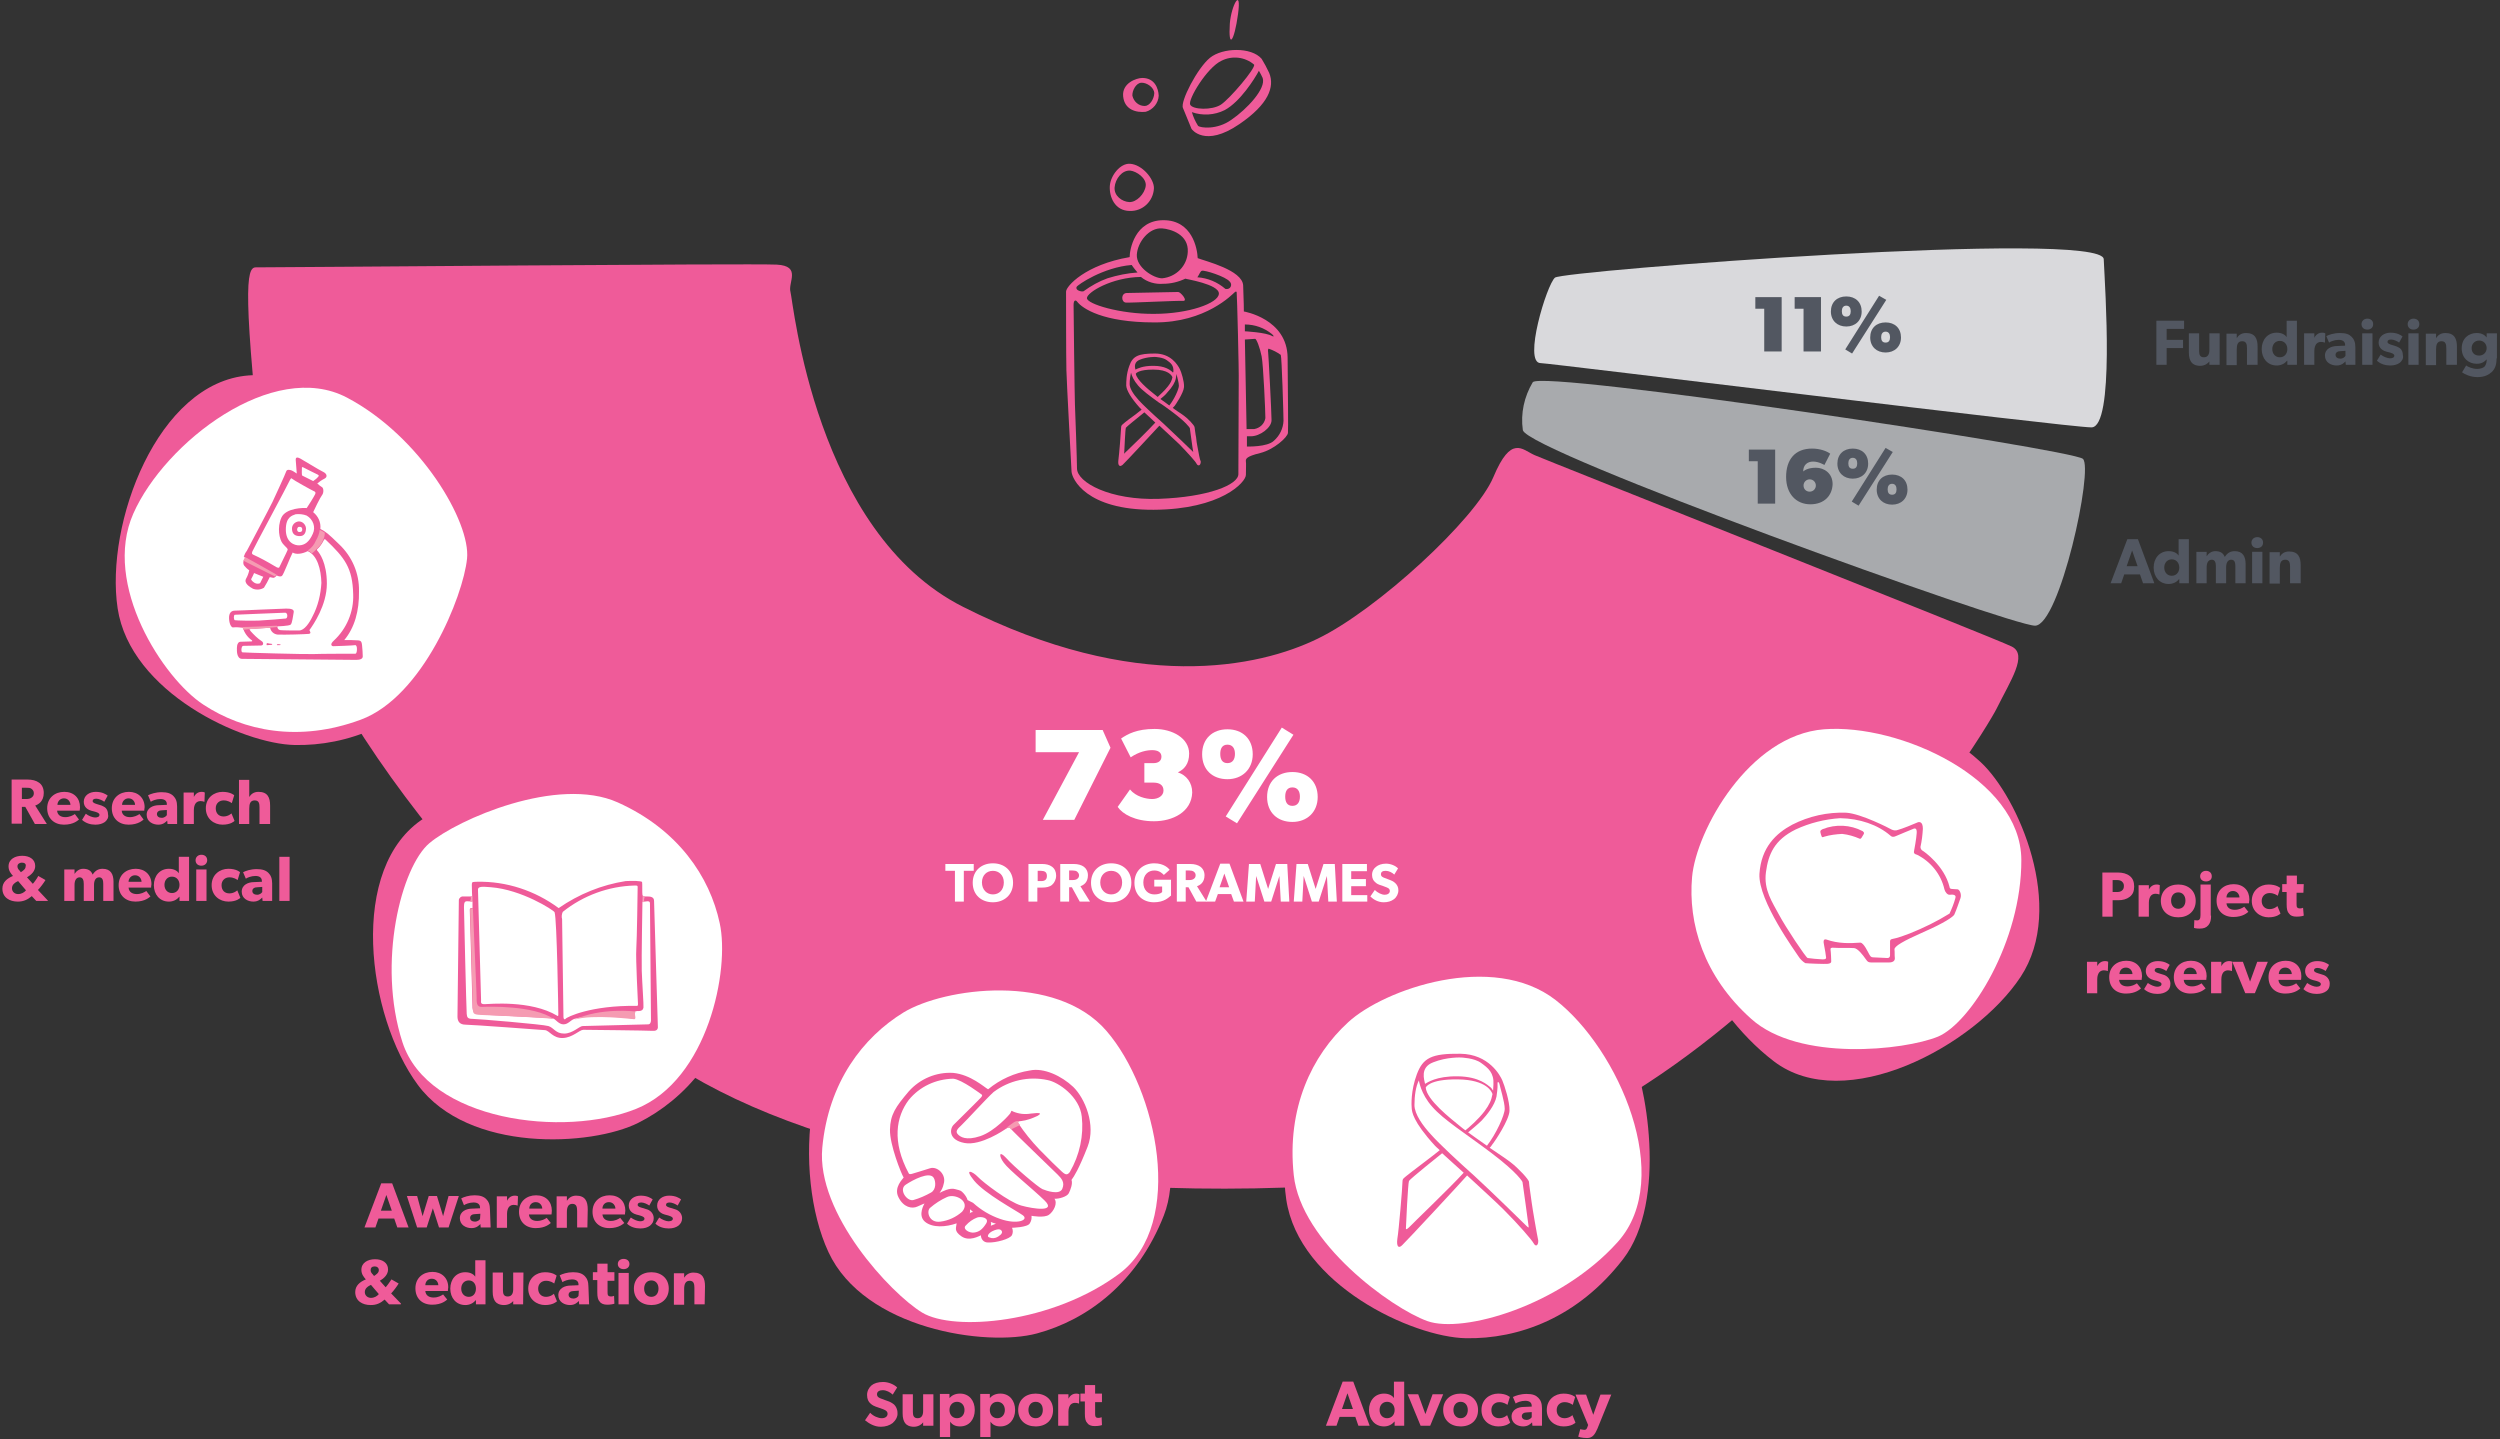 <?xml version="1.0" encoding="utf-8"?>
<!-- Generator: Adobe Illustrator 28.0.0, SVG Export Plug-In . SVG Version: 6.00 Build 0)  -->
<svg version="1.1" id="Layer_2_00000029731734223053874850000013746264199539378313_"
	 xmlns="http://www.w3.org/2000/svg" xmlns:xlink="http://www.w3.org/1999/xlink" x="0px" y="0px" viewBox="0 0 731.2 420.9"
	 style="enable-background:new 0 0 731.2 420.9;" xml:space="preserve">
<rect x="0" y="0" width="731.2" height="420.9" fill="#333333" stroke="none"/>
<style type="text/css">
	.st0{fill:#EF5B99;}
	.st1{fill:#A8AAAD;}
	.st2{fill:#D9D9DC;}
	.st3{fill:#FFFFFF;}
	.st4{fill:#F59BB2;}
	.st5{fill:#F6A2BB;}
	.st6{enable-background:new    ;}
	.st7{fill:#525761;}
</style>
<g id="Positive_version_-_pink">
	<path class="st0" d="M74.8,78.2c10,0,145.1-1.2,152.4-0.8s3.2,5.2,4,8s7.2,70.3,50.5,92.1c50.5,25.5,86.5,17.7,103.7,9.3
		c17.2-8.3,46.2-34.9,51.4-47.3c5.2-12.4,8.4-8,12-6.4s134.9,53.6,139.6,56c4.8,2.4-0.4,10-4.4,18.1s-78.9,130.1-180.2,138.5
		s-176.6-11.2-213.4-38.9S84.4,206.3,77.6,145.5S72,78.2,74.8,78.2L74.8,78.2z"/>
	<path class="st1" d="M445.4,125.8c1.1,6.2,142.6,57.2,149.8,57.2s17.2-46,14-48.8s-158.5-26.1-160.9-22.4
		C445.8,116,444.7,120.9,445.4,125.8L445.4,125.8z"/>
	<path class="st2" d="M450.6,106.2c-5.2,0,1.8-23,4.2-25c2.4-2,160.1-14.2,160.5-5.4s3.2,49.2-3.6,49.2S453,106.2,450.6,106.2
		L450.6,106.2z"/>
	<path class="st0" d="M86.2,217.9c-15.3-0.3-48.1-15.4-51.8-40s11.6-66.1,38.4-68.1s55,12.8,60.2,23.4c5.2,10.6,11.6,45.2-1.4,62
		S101.5,218.2,86.2,217.9L86.2,217.9z"/>
	<path class="st3" d="M59.5,206.1C47.8,198.5,29.8,171,39,150.2s40.9-45.3,62.5-33.9c21.6,11.4,36.2,36.5,35.1,47.1
		c-1.1,10.9-12.9,40.4-31.1,47.1C87.4,217.2,71.2,213.8,59.5,206.1L59.5,206.1z"/>
	<path class="st0" d="M78.2,188.1c0.4,0.1,0.8,0.2,1.2,0.2c0.2,0,0.4,0.3,0,0.3s-0.9,0.1-1.3,0.1C77.9,188.8,77.9,188,78.2,188.1z"
		/>
	<path class="st0" d="M81.3,188.4c-0.3,0-0.5,0.3-0.1,0.3s0.9,0,0.9-0.1S81.8,188.4,81.3,188.4L81.3,188.4z"/>
	<path class="st0" d="M105.9,188.8c-0.1-0.8-0.1-1.4-1.1-1.5s-3-0.1-4.1-0.1c3-3.6,4.4-8.5,4.3-14.3c0.1-5.2-2-10.1-5.8-13.7
		c-3.3-3.2-3.8-3.6-5.5-4.5c0.2-1.9-0.6-3.7-2.1-4.9c0.2-0.5,2.1-4.4,2.6-5s0.5-2,0-2.3c-0.5-0.3-1-0.7-1.4-1.1
		c0.6-0.5,1.3-1,2.1-1.4c1-0.5,0.7-1.5-0.4-2s-6.1-3.6-6.7-3.9s-1.4-0.6-1.3,0.5s0.3,3.9,0.3,3.9c-0.5-0.3-1-0.7-1.5-0.9
		c-0.5-0.2-1.4-0.4-1.6,0.3s-3.3,7.4-4,8.9s-7.2,13.7-7.5,14.3c-0.4,0.5-0.7,1.1-0.9,1.7c0.2,0.2,0.5,0.3,0.3,0.6
		c-0.5,0.5-0.6,1.4-0.2,2c0.4,0.5,0.9,1,1.5,1.4c-0.2,0.9-0.5,1.7-0.9,2.4c-0.8,1.4,1.1,2.5,2,3c1.1,0.4,2.2,0.3,3.2-0.3
		c0.6-1,1.2-2,1.7-3.1c0.3,0.1,0.7,0.1,1,0.2c0.6,0,1-0.7,1-0.7s1.1,0.6,1.6,0.1s2.3-5.3,3.1-6.8c0.9,0.6,2.6,0.5,4.4-0.4
		c2.8,1.2,3.9,5.3,4,9.3c-0.2,3.4-1,6.8-2.6,9.8c-0.9,1.9-2.4,4.1-3.9,4.1s-4.6,0-5.5-0.1s-0.9-1.1-0.9-1.1s3.4-0.1,3.9-0.5
		s0.7-2.7,0.9-3.6s-0.8-1.1-2.2-1.1s-13.5,0.6-15,0.6c-1,0-1.8,0.6-1.7,2.4s0.8,2.6,1.2,2.5c0.9-0.1,1.9,0,2.8,0.1
		c0.5,1.5,1.4,2.8,2.7,3.7c0.1,0.1,0.1,0.3-0.1,0.3l-3.2,0.1c-1.3,0-1.1,2.2-1.1,2.2s-0.2,2.8,1.5,2.8s32.3,0.3,33.4,0.3
		s1.9-0.3,1.9-1S106,189.6,105.9,188.8L105.9,188.8z M88.3,137c0,0-0.1-0.6,0.4-0.3s3.8,1.9,4.2,2.1s0.4,0.4,0.2,0.6
		c-0.4,0.5-0.9,0.9-1.5,1.3c-1.1-0.5-2.1-1.1-3.2-1.6C88.2,138.9,88.3,137.3,88.3,137L88.3,137z M76.1,170.5c-0.2,0.3-1.1,0.3-1.6,0
		s-1.2-0.9-1-1.2c0,0,0.7-1.3,0.8-1.7l2.7,1.1C76.7,169.3,76.4,169.9,76.1,170.5L76.1,170.5z M84.1,160.9c-0.2,0.6-2.3,4.7-2.4,5
		s-0.6,0.2-1.5-0.4c-2-1.2-4-2.3-6.2-3.3c-0.3-0.2-0.4-0.3-0.2-0.9s10.6-19.9,11-20.9c0.3-0.6,0.5-0.6,0.6-0.4
		c0.4,0.4,5.8,3.4,6.3,3.6s0.7,0.4,0.5,0.9s-2.3,3.9-2.5,4.1c-0.8-0.1-6.1-0.1-7.4,2.8s-0.6,6.4,0.4,7.6S84.3,160.4,84.1,160.9
		L84.1,160.9L84.1,160.9z M91.5,156.1c-1.1,2.5-2.4,3.3-3.9,3.4s-4-0.9-4-4.6s1.8-4.1,2.9-4.5c1.1-0.1,2.2,0,3.2,0.4
		C91.6,151.9,92.4,154.2,91.5,156.1z M68.7,181.4c-0.4-0.1-0.4-1.6,0-1.6s13.9-0.6,14.7-0.6s0.8,1.6,0.2,1.7s-6,0.5-7.8,0.6
		S69.1,181.5,68.7,181.4L68.7,181.4L68.7,181.4z M103.9,191.2c-0.4,0-10.1,0-12.2,0.1s-20.3-0.4-20.8-0.5s-0.3-1.9,0.2-1.9
		s4.6-0.1,5.2-0.1c0.9,0,0.8-1,0.2-1.3c-1.2-0.8-2.2-1.8-3.2-2.9c-0.3-0.4-0.4-0.6-0.2-0.6s5.6-0.4,5.9-0.4c0.2,1.1,1.1,1.9,2.2,2
		c1.8,0.1,8.2-0.1,9.1-0.2s0.3-0.8,0.2-1.1c1.1-1.5,5.1-7.3,5.1-13.6c0-6.3-2.3-9-2.5-9.3s-0.6-0.5-0.3-0.8c0.8-0.7,1.4-1.6,1.9-2.6
		c0.2-0.3,0.2-0.4,0.5-0.2c5.7,5.4,7.9,8.3,8.1,16c0.2,5.1-1.9,10.1-5.7,13.6c-1.2,1.1-0.6,1.6-0.1,1.6s5.9-0.2,6.3-0.3
		s0.6,0.4,0.6,1.1S104.3,191.2,103.9,191.2L103.9,191.2z"/>
	<path class="st0" d="M87.4,152.5c-1.2,0.1-2.1,1.1-2,2.3c0.1,1.5,1,2,2.3,2s1.8-1,1.8-2.3C89.4,153.4,88.5,152.5,87.4,152.5
		L87.4,152.5z M87.7,155.6c-0.4,0.1-0.8-0.2-0.8-0.7c0-0.3,0.2-0.8,0.5-0.8c0.9-0.1,1,0.4,1,0.8S88.2,155.6,87.7,155.6L87.7,155.6z"
		/>
	<path class="st4" d="M80.8,168.1l0.3,0.1c-1.2-0.7-8.8-5-9.8-5.5l0,0c0.2,0.2,0.5,0.3,0.3,0.5c-0.2,0.2-0.3,0.5-0.4,0.8l9.2,4.6
		C80.5,168.5,80.7,168.3,80.8,168.1L80.8,168.1z"/>
	<path class="st4" d="M92.4,158.1c-0.5,1.2-1.3,2.2-2.4,2.9c0.5,0.2,0.9,0.5,1.2,0.9c0.5-0.4,0.9-0.8,1.3-1.2l0,0l0.5-0.5
		c0.2-0.2,0.4-0.5,0.7-0.8l0,0c0.1-0.2,0.3-0.4,0.4-0.6c0.1-0.2,0.2-0.4,0.3-0.6l0,0c0.4-0.8,0.6-1.6,0.6-2.4
		c-0.5-0.3-0.9-0.6-1.5-0.8C93.4,156,93,157.1,92.4,158.1L92.4,158.1z"/>
	<path class="st4" d="M73,184c0.2,0,5.6-0.4,5.9-0.4l0,0l2.2-0.2c-0.1-0.1-0.1-0.3-0.1-0.4c-2,0.1-8.4,0.4-10.3,0.4h0.2
		c0.1,0.3,0.2,0.6,0.3,0.8L73,184C72.9,184.1,72.9,184,73,184L73,184z"/>
	<path class="st0" d="M303.3,390c-14.8,4-50.5-1.2-61-23.8c-10.5-22.6-7.4-66.7,17.6-76.1c25.1-9.5,56.4-3.2,64.4,5.5
		c8,8.7,23.8,40.1,16.1,59.9C332.7,375.1,318.1,386,303.3,390L303.3,390z"/>
	<path class="st3" d="M264.3,296.1c11.9-7.2,44.5-11.7,59.3,5.4s23.3,56.4,3.8,71c-19.5,14.6-48.5,17-57.7,11.4
		c-9.2-5.6-31-29-29.2-48.2C242.3,316.5,252.4,303.4,264.3,296.1z"/>
	<path class="st0" d="M313.9,317.9c-3.4-3.2-8.6-5.7-12.7-4.8c-4.5,0.7-8.7,2.6-12.2,5.5c-1.1-0.6-5.1-4.3-10.2-4.8
		c-4.9-0.3-9.7,1.7-13,5.4c-3.9,4.6-5.4,6.8-5.5,11.2s3.3,12.9,4,14c-0.2,0.4-3,2.9-1.5,5.8c1.5,3,4,3.4,5.5,2.7
		c1.5-0.7,2.1-0.9,2.1-0.9s-2.1,3.4,0.1,5.3s6.2,1.6,9.3,0.5c-0.1,1.3-0.9,2.2,1.4,3.8c2.3,1.6,5.2-0.1,5.7-0.3c0,1.1,0.8,2.1,2,2.1
		c0.1,0,0.2,0,0.2,0c2.1,0.1,6.4-1,6.9-2.2c0.3-0.7,0.3-1.4,0-2.1c0,0,4.6-0.1,5.2-1.3c0.4-0.6,0.6-1.4,0.5-2.2c0,0,3.7,0.7,5.1-0.3
		c1.4-1,2.6-3.4,1.6-4.7c1.3,0.1,3.7-0.6,4.2-1.6s1.2-2.8,0.8-3.9c0.8-1.1,2.1-3.1,4.7-9.7C320.6,329,317.3,321.2,313.9,317.9
		L313.9,317.9z M267.1,351c-1.9,0.4-4.3-3.1-2.2-4.5s7-4,8.2-2c0.6,1,0.8,3.4-0.8,4.3C270.7,349.7,268.9,350.5,267.1,351L267.1,351
		L267.1,351z M281.4,354.4c-1.8,1.6-4,2.6-6.3,2.9c-3.4,0.5-4.2-3-3.1-4c1.5-1.3,3.2-2.4,5-3.2C279.4,349,284,351.4,281.4,354.4
		L281.4,354.4L281.4,354.4z M288.4,357.9c-1.1,1.7-2,2.4-3.5,2.6s-3.5-1.1-2.4-2.1c0.9-1,2-1.8,3.3-2.3
		C287,355.7,289.5,356.2,288.4,357.9L288.4,357.9L288.4,357.9z M283.7,353.7c0.3,0.2,0.6,0.5,0.9,0.8c-0.4,0-0.7,0.1-1,0.4
		C283.8,354.5,283.7,354.2,283.7,353.7L283.7,353.7L283.7,353.7z M291.9,361.7c-0.8,0.5-1.7,0.6-2.6,0.2c-0.8-0.2-0.2-1.4,1.4-2
		c0,0,1.5-0.7,2.1-0.1S293,361,291.9,361.7L291.9,361.7L291.9,361.7z M289.8,357.4c0.5,0.2,1,0.4,1.5,0.5c-0.5,0.2-1,0.4-1.5,0.6
		C289.9,358.1,289.9,357.8,289.8,357.4z M310.7,347.7c-0.8,1.9-4.6,0.6-5.8,0.1s-8.5-6.7-10.6-9.1c-2.2-2.4-2.2-0.6-0.7,1.4
		c1.5,2.1,8.3,7.5,11.9,11c3.6,3.5-3.2,2.5-6.8,1.5s-11.2-6.8-12.7-8.4c-1.5-1.6-4.2-2.7-1.1,1.1c3.1,3.8,12.2,8.7,14.2,10.1
		s-1.5,2.9-6.6,1.1c-2.9-1-5.6-2.6-7.9-4.7l-1.6-0.8c-0.2-0.7-0.6-1.3-1.1-1.9c-0.9-0.9-0.6-0.8-2.5-1.3c-1.6-0.5-3.8,0.7-4.6,1.1
		c0.6-0.8,1-1.6,1.2-2.6c0.9-2.8-1.9-5.3-4-4.6s-4.6,1.4-5.2,1.6s-0.9,0.1-1-0.1c-5-9.3-3.7-16.6,0-21.5c3.2-3.9,7.9-6.1,13-6.2
		c2.5,0.2,8.4,4.7,8.4,4.7s0.2,0.2-0.2,0.7s-7,7-8.1,8.1s-1.6,4.4,3.2,5.3s11.6-3.8,12.2-4.2s1-0.5,1.4,0.1s12.4,12.1,13.6,13.3
		S311.5,345.8,310.7,347.7L310.7,347.7L310.7,347.7z M312.9,342.8c-0.7,0.9-1.2,0.9-2.3-0.1s-4-3.8-6.6-6.5c-2.3-2.4-4.4-5-6.2-7.7
		c-0.2-0.5,0-0.6,0.8-0.6c1.7-0.2,3.3-0.8,4.8-1.5c1.6-0.9,0.6-1-1.9-0.7c-1.8,0.3-3.5,0.1-5.2-0.6c-0.6-0.5-0.5,0-0.8,0.5
		s-4.6,5.3-8.8,6.7s-5.9,0.2-6.6-0.6s-0.1-1.5,1.1-2.6s7.4-7.9,9.4-9.7c4.5-3.4,10.3-4.7,15.8-3.5c3.2,0.6,9.4,4.9,10,10.7
		C317,332.1,315.8,337.8,312.9,342.8L312.9,342.8L312.9,342.8z"/>
	<path class="st4" d="M297.9,328.5c-0.2-0.4,0-0.5,0.4-0.6c-0.6-0.1-1.2,0-1.7,0.3c-0.9,0.6-1.8,1.3-2.6,2l0.2-0.1
		c0.5-0.4,1-0.5,1.5,0.1l0.1,0.1l2.6-1.3C298.2,328.9,298,328.7,297.9,328.5L297.9,328.5z"/>
	<path class="st0" d="M579.3,222.9c11,10.2,25.1,42.5,11.7,62.8s-51.4,40.6-72.2,24.7c-20.8-15.9-31.7-45-28.7-56.2
		s21-40.4,41.3-44.2C551.8,206.2,568.3,212.7,579.3,222.9L579.3,222.9z"/>
	<path class="st3" d="M494.9,256.5c1.2-13.5,16.6-41.5,38.6-43.2c22-1.7,57.6,14.4,57.7,38.2s-14.8,47.7-24.4,51.7
		c-9.8,4-40.6,7.4-54.6-5.2C498.2,285.5,493.7,270,494.9,256.5L494.9,256.5z"/>
	<path class="st0" d="M572.5,260.1c-0.6,0-1.3-0.1-1.6-0.1c-0.4,0-0.7-0.2-0.7-0.6c-1.5-6.2-7.5-10.4-7.9-10.6
		c-0.4-0.2-0.6-0.7-0.6-1.1c0.4-1.8,0.6-3.5,0.7-5.3c0-2.2-1.1-2.1-1.7-1.8s-4.6,1.9-5.5,2.1c-0.7,0.3-1.4,0.2-2-0.1
		c-0.5-0.3-8.8-4.6-13.2-4.9c-5.5-0.2-10.9,1-15.8,3.5c-4.7,2.5-9.1,6.6-9.6,14.4c-0.4,7.9,10.8,23.1,11.4,24.1c0.5,0.8,1.2,1.5,2,2
		c0.5,0.1,5.9,0.3,6.6,0.2s1-0.3,1-0.7s-0.1-2.9-0.2-3.4s0.2-0.7,1-0.6s4.8,0,5.9,0.1s2.6,2.1,3.3,3.1c0.7,1.1,1.1,1.1,1.8,1.1h5.1
		c1.3,0,1.8-0.6,1.7-1.4s0-1.5-0.1-2.4c-0.1-0.9,2.4-2.4,8.5-5.1c6.2-2.7,8.7-4.5,9-5.1c0.7-1.6,1.2-3.1,1.8-4.8
		C573.8,261.5,573.1,260.1,572.5,260.1L572.5,260.1z M571.9,262.7c-0.4,1.5-1,3-1.7,4.5c-3.7,2.3-7.6,4.2-11.6,5.8
		c-4.1,1.6-4.8,1.5-5,1.6s-0.8,0-0.8,0.8s0,3.7,0,4s-0.1,0.8-0.8,0.8s-3.6-0.2-4.2-0.2s-0.8-0.4-1.1-0.9s-1.6-3.4-2.6-3.4
		c-1.5,0.1-3.1,0.2-4.7,0.1c-1.8-0.1-3.5-0.4-5.2-1c-1-0.3-0.9,0.7-0.7,1.6s0.6,3.4,0.6,3.7s-0.2,0.5-1,0.5s-3.9-0.3-4.4-0.4
		s-6.5-9.1-8.4-12.7c-1.9-3.6-4.5-7.2-3.8-12.4s2.4-9.4,8.7-12.5c4.1-1.9,8.5-3,13-3.3c5.7,0.1,11,1.9,14.7,5.1
		c0.4,0.4,0.9,0.5,1.7,0.1s4.4-1.8,4.8-2s1.3-0.6,1.2,1.1s-0.7,4.9-0.8,5.4s0.1,0.8,0.9,1c4,2,7,5.7,8,10.1c0.2,0.8,0.9,1.7,1.6,1.6
		S572.3,261.6,571.9,262.7L571.9,262.7L571.9,262.7z"/>
	<path class="st0" d="M533.1,242.5c3.8-1.5,8.1-1.3,11.7,0.6c0.6,0.5,0.4,0.7,0.1,1.2s-0.6,1.2-1,1c-1.6-0.7-3.3-1.2-5.1-1.4
		c-1.8,0.1-3.5,0.3-5.2,0.8c-0.6,0.2-0.7,0.4-1-0.6S532.3,242.9,533.1,242.5L533.1,242.5z"/>
	<path class="st0" d="M186.7,328.4c-13.7,6.9-49.7,8.9-64.5-11.1s-20.7-63.8,2-78.1c22.7-14.3,54.6-14.4,64.2-7.6
		c9.6,6.9,31.4,34.5,27.8,55.4C212.5,307.9,200.4,321.5,186.7,328.4z"/>
	<path class="st3" d="M210.5,270c3,13.6-3.4,45.8-24.4,54.3s-60.9,3.7-68.4-19.5c-7.5-23.2-0.3-51.3,7.9-58.2s37.5-19.8,55.1-11.9
		S207.6,256.4,210.5,270z"/>
	<path class="st0" d="M192.4,299.9c0-0.9-1.1-35.2-1.1-36.4s-1.1-1.3-2-1.3s-1.3,0-1.4-0.5s0-3.3-0.1-3.7s-3-0.4-4.8-0.3
		c-7,1.1-13.7,3.8-19.6,7.9c-6.9-5.1-15.3-7.9-23.9-7.7c-1.2,0.1-1.5-0.2-1.5,1c0,1.5,0.1,3.3,0.1,3.3h-2.5c-0.7-0.1-1.3,0.4-1.4,1
		c0,0.1,0,0.1,0,0.2c0,0.9-0.4,32.5-0.4,33.9s0.6,2.4,2.4,2.4s21.9,1.5,23.2,1.6s2.3,2.4,5.2,2.3c2.9-0.1,4.9-2.4,6-2.4
		s18.8,0.2,20.3,0.3S192.5,300.7,192.4,299.9L192.4,299.9z M164.6,266.7c6-4.8,13.4-7.5,21-7.7c0.7,0,0.9,0,0.9,0.4
		s-0.2,15.4-0.4,18.2s0.5,15.7,0.5,16.1s-0.2,0.6-0.4,0.5c-13.4-0.2-20.5,3.3-20.8,3.8c-0.2,0.3-0.6,0.1-0.6-0.5s-0.4-27.5-0.4-28.7
		C164.2,268.2,164.3,267.3,164.6,266.7L164.6,266.7L164.6,266.7z M143.6,259.5c9,0.7,18.3,6.7,18.6,7.3c0.7,1.8,1.1,29.5,1.1,29.9
		s-0.1,0.6-0.3,0.4c-7.8-4.7-20.1-3.4-21.3-3.4s-1-0.5-1-1.3s-0.9-31.2-0.9-32.2S141.1,259.3,143.6,259.5L143.6,259.5L143.6,259.5z
		 M189.6,299.6c-0.6,0-18.3,0.5-19.2,0.5s-2.9,2.2-5.4,2.2s-3-1.7-4.6-2.2s-20.7-2.1-22.2-2.1s-1.6-0.5-1.7-1.5s-0.8-29.9-0.8-31.2
		s0.2-1.7,0.9-1.7s1.6,0.1,1.6,0.1v1.9c0,0-0.8-0.2-0.8,0.5s0.8,27.3,0.8,28.7s1.8,1.9,3.5,2s19.4,0.9,20.1,1.1s1.6,1.7,3,1.7
		s2-1.2,3.2-1.6c5.4-1.6,16.8-0.1,17.4-0.1s0.2-1.1,0.2-1.6s0.2-0.6,0.8-0.6c1.3,0.1,1.7-0.4,1.8-1s-0.4-7.5-0.5-10.8
		s0.2-20.1,0.2-20.1s1.1-0.2,1.5-0.2s0.7,0.1,0.7,0.6s0.3,33.7,0.3,34.2S190.2,299.6,189.6,299.6L189.6,299.6L189.6,299.6z"/>
	<path class="st4" d="M138.3,265.5L138.3,265.5v0.2c0,0-0.8-0.2-0.8,0.5s0.8,27.3,0.8,28.7c0,1.8,0.2,1.9,3.5,2
		c1.7,0,19.4,0.9,20.1,1.1c-5.8-4-19.2-3.6-20.9-3.5s-1.6-1.4-1.6-2.9S138.3,266.4,138.3,265.5L138.3,265.5z"/>
	<path class="st4" d="M167.8,298.3L167.8,298.3l0.3-0.1c5.4-1.6,16.8-0.1,17.4-0.1s0.2-1.1,0.2-1.6s0.2-0.6,0.8-0.6h0.1
		C185.5,295.8,175.8,294.6,167.8,298.3L167.8,298.3z"/>
	<path class="st5" d="M187.9,263.9l0.6-0.1c-0.1-0.3-0.2-0.5-0.1-0.8c0-0.3,0.1-0.6,0.3-0.8c-0.5,0-0.7-0.1-0.7-0.5v-0.2
		C188,262.4,187.9,263.1,187.9,263.9L187.9,263.9z"/>
	<path class="st5" d="M137.4,263.7l0.8,0.1c0-0.5,0-1.1,0-1.6h-0.6c0.1,0.3,0.2,0.5,0.1,0.8C137.7,263.2,137.6,263.5,137.4,263.7
		L137.4,263.7z"/>
	<path class="st0" d="M329.5,85.7c1,0,14.4-0.3,15.1-0.3s3,2.7,1.4,2.6s-15.3,0.6-16.7,0.5S327.8,85.8,329.5,85.7z"/>
	<path class="st0" d="M376.6,104.6c-0.1-11.4-12.8-13.5-12.8-13.5s0-3.1-0.2-7.6s-11-7.1-13.3-8c-0.1-2.8-1.6-11.1-10-11.1
		s-9.9,8.6-9.9,10.8c-12.9,2.2-18.6,8.5-18.6,10.1s0,19,0.1,23c0.1,3.9,1.4,27.5,1.5,29.6s4.2,11.3,24,11.2c19.8-0.1,27-8.1,27-10.2
		s0.1-3.1,0-3.9s0.1-1.5,4.2-2.5c4-1,8-4.6,8.1-5.9S376.7,116,376.6,104.6L376.6,104.6z M351.5,79.2c0.7-0.3,7.1,1.7,8.2,3.2
		c0.5,0.5,0.5,1.3,0,1.8c-0.3,0.3-0.8,0.4-1.3,0.3c-2.3-2-5.2-3.2-8.2-3.4C350.8,80.3,351,79.4,351.5,79.2z M356.5,85.9
		c-0.1,2.8-8.9,5.9-18.9,5.9c-10,0.1-19.7-2.9-19.7-4.6s7.3-6.1,15.8-6.2c1.8,1.5,4.2,2.2,6.5,2c2.2,0,4.4-0.5,6.5-1.5
		C346.6,81.6,356.6,83.1,356.5,85.9L356.5,85.9L356.5,85.9z M339.9,66.8c2.6,0.2,7.8,1.8,7.5,6.9c-0.2,4.1-3.4,7.3-7.5,7.7
		c-2.5,0-7.6-3.2-7.4-6.9C332.7,70.8,336.1,66.5,339.9,66.8z M314.9,83.9c0.3-0.6,7.7-5.7,16.1-6.4c0.5,0.8,1.7,2.2,1.7,2.2
		c-3,0.2-5.9,0.8-8.8,1.7c-2.5,0.9-4.8,2.2-7,3.8C316.3,85.4,314.4,84.9,314.9,83.9L314.9,83.9z M362.3,111.9
		c0,3.5-0.1,23.5-0.1,26.7c0.1,3.2-8.9,6.8-23.2,7.3s-24-4.8-24-8.9c0-2.3-0.5-16.4-0.6-18.6s-0.4-27.6-0.4-29.2s0.7-1.5,1.1-0.9
		c1.5,1.9,7.4,6,22.5,6c15.1,0.1,22.9-8.3,23.5-8.8c0,0,0.5-0.5,0.6,0S362.4,108.4,362.3,111.9L362.3,111.9L362.3,111.9z M372,97.7
		c0.6,0.5,0.7,0.9,0.1,0.6c-1.8-1.1-8-1.4-8-1.4v-2C367,94.9,369.8,95.9,372,97.7L372,97.7L372,97.7z M364.1,99.3c0,0,2.6-0.2,3-0.2
		s1.4,2.6,1.9,5.1s1.1,16.2,1.1,18.1c-0.3,1.7-1.6,2.9-3.3,3.2h-2.2L364.1,99.3L364.1,99.3z M375.4,123.1c-0.1,2.2-1.1,4.3-2.8,5.8
		c-1.9,1.9-7.9,1.7-7.9,1.7v-3h1.2c2.6,0,6-2.5,6-4.7c0-2.2-0.9-19.4-1-19.9s0-1.1,0.2-1c1.2,0.4,2.4,1,3.5,1.8
		C374.9,104.4,375.4,121.4,375.4,123.1L375.4,123.1z"/>
	<path class="st0" d="M330.5,47.9c-2.8-0.2-5.7,3.4-5.9,6.5c-0.2,3.1,1.4,7.3,5.9,7.3c3.7,0.1,6.8-2.8,7-6.6
		C337.6,52.3,334,48.1,330.5,47.9L330.5,47.9z M330.3,59.1c-2.1-0.1-4.5-1.8-4.3-4.3c0.2-2.5,2.2-5.1,4.6-4.9
		c1.8,0.2,4.8,2.2,4.5,4.5C334.8,56.7,332.4,59.2,330.3,59.1L330.3,59.1L330.3,59.1z"/>
	<path class="st0" d="M369,17.2c-3-3.5-11.4-3.3-15.1-0.3s-8.8,12.9-7.9,14.7l2.5,6.1c0,0,3.8,5.6,14-1.4c8.5-5.8,10.4-10.9,8.7-15
		C370.5,19.8,369.8,18.5,369,17.2L369,17.2z M357.2,17.8c3.1-1.6,6.9-1.2,9.6,1.1c0.5,1-7,9.9-9.7,11.7c-2.6,1.7-8.3,1.5-9,0
		S353,19.8,357.2,17.8L357.2,17.8L357.2,17.8z M360.2,35c-4.3,3.1-9.2,2.4-9.8,1.8c-0.8-1.3-1.4-2.6-1.8-4c3.1,1.1,6.6,0.9,9.6-0.6
		c4.5-2.4,8.8-9.2,10-11.5c0.4,0.7,0.8,1.4,1.1,2.1C370.4,25.9,364.6,32,360.2,35L360.2,35L360.2,35z"/>
	<path class="st0" d="M359.7,6.9c0.4-5.3,3.5-10.9,2.4-2.8S359.2,14.6,359.7,6.9z"/>
	<path class="st0" d="M334.1,22.8c-1.7,0-6,1.5-5.6,5.4s3.8,4.8,6.6,4.5c2.1-0.6,3.7-2.5,3.8-4.7C338.8,25.8,337.7,22.8,334.1,22.8z
		 M334.8,31c-1.8,0-3.2-1.3-3.6-3c-0.1-1.4,1-3.7,2.6-3.8s3.8,1.4,3.8,3.1C337.5,29.1,336.2,31,334.8,31L334.8,31L334.8,31z"/>
	<g class="st6">
		<path class="st3" d="M324.8,218.7l-10.6,21.1H305l10.6-19.8h-12.7v-6.5h19.6L324.8,218.7z"/>
	</g>
	<g class="st6">
		<path class="st3" d="M337.5,240.2c-5.5,0-9.2-2.1-10.6-4.2l3.6-5.1c1.7,2.1,4.7,2.8,6.5,2.8c1.7,0,3.3-0.9,3.3-2.5
			s-1.2-2.3-2.9-2.3h-2.7v-5.7h2.7c1.3,0,2.3-0.6,2.3-1.9s-1.1-1.9-2.7-1.9c-1.5,0-3.8,0.4-6.3,2.1l-2.8-5.5
			c1.9-1.3,4.6-2.8,9.8-2.8c5.2,0,10.1,2.7,10.1,7.2c0,3-1.4,4.6-3.3,5.5c2.5,0.8,4.2,3,4.2,5.9C348.5,237.5,343,240.2,337.5,240.2z
			"/>
		<path class="st3" d="M359,227.9c-4.4,0-7.4-2.8-7.4-7.3c0-4.5,3-7.3,7.4-7.3c4.4,0,7.4,2.8,7.4,7.3
			C366.4,225,363.3,227.9,359,227.9z M359,217.8c-1.5,0-2.1,1.1-2.1,2.7s0.6,2.7,2.1,2.7c1.5,0,2.2-1.1,2.2-2.7
			S360.5,217.8,359,217.8z M378.3,214.9l-16.5,25.9l-3.3-2l16.4-26L378.3,214.9z M378,240.4c-4.4,0-7.4-2.8-7.4-7.3
			c0-4.5,3-7.3,7.4-7.3s7.4,2.8,7.4,7.3C385.4,237.5,382.3,240.4,378,240.4z M378,230.3c-1.5,0-2.1,1.1-2.1,2.7s0.6,2.7,2.1,2.7
			c1.5,0,2.2-1.1,2.2-2.7S379.5,230.3,378,230.3z"/>
	</g>
	<g class="st6">
		<path class="st7" d="M521,102.8h-5V90.3h-2.6v-3.4h7.7V102.8z"/>
		<path class="st7" d="M532.5,102.8h-5V90.3h-2.6v-3.4h7.7V102.8z"/>
		<path class="st7" d="M540,95.5c-2.6,0-4.5-1.7-4.5-4.4c0-2.7,1.8-4.4,4.5-4.4s4.5,1.7,4.5,4.4C544.5,93.8,542.6,95.5,540,95.5z
			 M540,89.4c-0.9,0-1.3,0.7-1.3,1.6s0.3,1.6,1.3,1.6s1.3-0.7,1.3-1.6S540.9,89.4,540,89.4z M551.7,87.7l-10,15.7l-2-1.2l9.9-15.7
			L551.7,87.7z M551.5,103.1c-2.6,0-4.5-1.7-4.5-4.4c0-2.7,1.8-4.4,4.5-4.4s4.5,1.7,4.5,4.4C556,101.4,554.1,103.1,551.5,103.1z
			 M551.5,97c-0.9,0-1.3,0.7-1.3,1.6c0,0.9,0.3,1.6,1.3,1.6s1.3-0.7,1.3-1.6C552.8,97.7,552.4,97,551.5,97z"/>
	</g>
	<g class="st6">
		<path class="st7" d="M519.1,147.3h-5v-12.4h-2.6v-3.4h7.7V147.3z"/>
		<path class="st7" d="M529.5,147.5c-4.1,0-7.1-3-7.1-8c0-5.1,2.6-8.3,7.6-8.3c2.4,0,4.4,0.8,5.3,1.5l-1.7,3.3c0,0-1.6-1-3.3-1
			s-2.9,1-2.9,2.9c0.2-0.2,1.3-1.1,3.7-1.1c2.4,0,4.9,1.6,4.9,4.8C535.9,144.9,533.6,147.5,529.5,147.5z M529.3,140.2
			c-1,0-1.8,0.8-1.8,1.8c0,1,0.7,1.8,1.8,1.8c1,0,1.8-0.8,1.8-1.8C531.1,141,530.3,140.2,529.3,140.2z"/>
		<path class="st7" d="M541.9,140c-2.6,0-4.5-1.7-4.5-4.4c0-2.7,1.8-4.4,4.5-4.4s4.5,1.7,4.5,4.4C546.4,138.3,544.5,140,541.9,140z
			 M541.9,133.9c-0.9,0-1.3,0.7-1.3,1.6s0.3,1.6,1.3,1.6s1.3-0.7,1.3-1.6S542.8,133.9,541.9,133.9z M553.6,132.2l-10,15.7l-2-1.2
			l9.9-15.7L553.6,132.2z M553.4,147.6c-2.6,0-4.5-1.7-4.5-4.4c0-2.7,1.8-4.4,4.5-4.4s4.5,1.7,4.5,4.4
			C557.9,145.9,556,147.6,553.4,147.6z M553.4,141.5c-0.9,0-1.3,0.7-1.3,1.6c0,0.9,0.3,1.6,1.3,1.6s1.3-0.7,1.3-1.6
			C554.7,142.2,554.3,141.5,553.4,141.5z"/>
	</g>
	<g class="st6">
		<path class="st3" d="M284.7,254.7h-2.8v9h-2.6v-9h-2.8v-2h8.3V254.7z"/>
	</g>
	<g class="st6">
		<path class="st3" d="M290.4,263.9c-3.3,0-5.9-2.1-5.9-5.7s2.6-5.7,5.9-5.7s5.9,2.1,5.9,5.7S293.6,263.9,290.4,263.9z M290.4,254.7
			c-1.8,0-3.2,1.3-3.2,3.4s1.4,3.5,3.2,3.5s3.2-1.3,3.2-3.5C293.6,256,292.2,254.7,290.4,254.7z"/>
		<path class="st3" d="M307.7,258.8c-0.7,0.6-1.7,0.8-2.9,0.8h-1.4v4.1h-2.6v-11h4c1.1,0,2.1,0.2,2.9,0.8s1.2,1.5,1.2,2.6
			S308.4,258.2,307.7,258.8z M305.7,255c-0.3-0.2-0.7-0.3-1.2-0.3h-1v3h1c0.6,0,0.9-0.1,1.2-0.3c0.3-0.2,0.5-0.6,0.5-1.2
			C306.2,255.6,306,255.2,305.7,255z"/>
		<path class="st3" d="M318.8,263.7h-3l-2.3-4.2h-0.8v4.2h-2.6v-11h4c1.2,0,2.2,0.3,2.9,0.8c0.7,0.5,1.2,1.4,1.2,2.5
			c0,2.1-1.3,2.9-2.2,3.2L318.8,263.7z M315,254.9c-0.3-0.2-0.7-0.3-1.3-0.3h-1v2.8h1c0.6,0,1-0.1,1.3-0.3c0.3-0.2,0.6-0.5,0.6-1.1
			C315.6,255.5,315.3,255.2,315,254.9z"/>
		<path class="st3" d="M325,263.9c-3.3,0-5.9-2.1-5.9-5.7s2.6-5.7,5.9-5.7s5.9,2.1,5.9,5.7S328.3,263.9,325,263.9z M325,254.7
			c-1.8,0-3.2,1.3-3.2,3.4s1.4,3.5,3.2,3.5s3.2-1.3,3.2-3.5C328.2,256,326.8,254.7,325,254.7z"/>
		<path class="st3" d="M342.4,262c-0.6,0.5-1.9,1.9-4.9,1.9c-3.1,0-5.7-2-5.7-5.7s2.7-5.7,5.8-5.7c2.9,0,4.2,1.5,4.5,1.9l-1.7,1.5
			c-0.5-0.5-1.3-1.3-2.8-1.3c-1.8,0-3.2,1.3-3.2,3.5c0,2.2,1.4,3.5,3.2,3.5c1.8,0,2.3-0.7,2.3-0.7v-1.6h-2.3v-2h4.9V262z"/>
		<path class="st3" d="M352.9,263.7h-3l-2.3-4.2h-0.8v4.2h-2.6v-11h4c1.2,0,2.2,0.3,2.9,0.8c0.7,0.5,1.2,1.4,1.2,2.5
			c0,2.1-1.3,2.9-2.2,3.2L352.9,263.7z M349.1,254.9c-0.3-0.2-0.7-0.3-1.3-0.3h-1v2.8h1c0.6,0,1-0.1,1.3-0.3
			c0.3-0.2,0.6-0.5,0.6-1.1C349.7,255.5,349.5,255.2,349.1,254.9z"/>
		<path class="st3" d="M363.7,263.7h-2.8l-0.8-2.2h-3.9l-0.8,2.2h-2.7l4.2-11.1h2.7L363.7,263.7z M359.5,259.5l-1.4-4l-1.4,4H359.5z
			"/>
		<path class="st3" d="M377.1,263.7h-2.5l-0.4-7.5h0l-2.4,7.5h-2l-2.4-7.5h0l-0.4,7.5h-2.5l0.8-11h3.3l2.3,7.3h0l2.3-7.3h3.3
			L377.1,263.7z"/>
		<path class="st3" d="M391,263.7h-2.5l-0.4-7.5h0l-2.4,7.5h-2l-2.4-7.5h0l-0.4,7.5h-2.5l0.8-11h3.3l2.3,7.3h0l2.3-7.3h3.3
			L391,263.7z"/>
		<path class="st3" d="M399.9,263.7h-7.3v-11h7.2v2.1h-4.6v2.3h4.3v2.1h-4.3v2.6h4.7V263.7z"/>
		<path class="st3" d="M407.7,263c-0.8,0.6-1.8,0.9-3,0.9c-1.6,0-3-0.8-3.9-1.7l1.3-1.9c0.8,0.8,2,1.4,2.9,1.4
			c0.8,0,1.5-0.4,1.5-1.1c0-0.8-0.8-1-1.3-1.2c-0.5-0.2-1.3-0.5-1.7-0.6c-0.3-0.1-0.8-0.3-1.3-0.8c-0.5-0.4-0.9-1.1-0.9-2.1
			c0-1.1,0.5-1.9,1.2-2.4c0.6-0.5,1.6-0.9,2.9-0.9c1.3,0,2.8,0.6,3.5,1.4l-1.1,1.8c-0.6-0.6-1.6-1.1-2.5-1.1s-1.4,0.3-1.4,1
			c0,0.7,0.6,0.9,1.1,1.1c0.5,0.2,1.3,0.5,1.6,0.6c0.3,0.1,1,0.4,1.5,0.9c0.5,0.5,0.9,1.1,0.9,2.1C409,261.4,408.5,262.4,407.7,263z
			"/>
	</g>
	<g class="st6">
		<path class="st7" d="M638.8,96.2h-5.1v3.2h4.8v2.4h-4.8v4.9h-3V93.8h8.1V96.2z"/>
		<path class="st7" d="M649.1,106.7h-2.9l0-1c-0.4,0.6-1.4,1.3-2.7,1.3s-2.2-0.5-2.6-1.1c-0.4-0.6-0.7-1.4-0.7-2.8v-5.6h3v5.2
			c0,1.1,0.3,1.8,1.4,1.8s1.6-0.8,1.6-2.1v-4.9h3V106.7z"/>
		<path class="st7" d="M660.2,106.7h-3v-4.8c0-1.2-0.2-2.1-1.4-2.1c-1.3,0-1.6,1-1.6,2.4v4.6h-3v-9.2h3l0,1.3h0
			c0.5-0.8,1.3-1.5,2.7-1.5c2.7,0,3.4,1.7,3.4,4V106.7z"/>
		<path class="st7" d="M671.8,106.7H669l0-1.2l-0.1,0c-0.7,0.9-1.8,1.4-3,1.4c-2.7,0-4.4-2.1-4.4-4.8s1.7-4.8,4.4-4.8
			c1.7,0,2.6,0.8,2.9,1.3v-4.8h3V106.7z M666.8,99.7c-1.3,0-2.2,1-2.2,2.4s0.9,2.4,2.2,2.4s2.2-1,2.2-2.4S668.1,99.7,666.8,99.7z"/>
	</g>
	<g class="st6">
		<path class="st7" d="M680,100.2h-0.1c-0.2-0.1-0.6-0.2-1.1-0.2c-0.7,0-1.2,0.4-1.4,0.7c-0.2,0.3-0.5,0.9-0.5,1.9v4.1h-3v-9.2h3
			l0,1.3h0c0.5-1,1.3-1.5,2.3-1.5c0.6,0,0.9,0.2,0.9,0.2L680,100.2z"/>
	</g>
	<g class="st6">
		<path class="st7" d="M689,106.7h-2.9l-0.1-1c-0.4,0.4-1.1,1.2-2.6,1.2c-1.6,0-3.4-0.9-3.4-2.9s1.9-2.8,3.6-2.8l2.3-0.1v-0.2
			c0-1-0.7-1.5-1.9-1.5c-1.2,0-2.4,0.5-2.8,0.8l-0.8-1.9c0.8-0.4,2.2-0.9,4-0.9s2.7,0.4,3.4,1.1c0.7,0.7,1.1,1.6,1.1,3.1V106.7z
			 M686.1,102.6l-1.5,0.1c-0.9,0-1.5,0.4-1.5,1.1c0,0.7,0.6,1.1,1.4,1.1c0.8,0,1.3-0.5,1.5-0.8V102.6z"/>
		<path class="st7" d="M692.4,96.4c-1,0-1.7-0.6-1.7-1.6c0-0.9,0.7-1.6,1.7-1.6c1,0,1.7,0.6,1.7,1.6
			C694.1,95.8,693.4,96.4,692.4,96.4z M693.9,106.7h-3v-9.2h3V106.7z"/>
		<path class="st7" d="M701.9,106.1c-0.7,0.5-1.6,0.8-2.8,0.8c-1.4,0-2.8-0.4-3.9-1.4l1.1-1.8c0.7,0.6,2,1.1,2.7,1.1
			s1.3-0.2,1.3-0.8c0-0.6-1.3-0.9-1.7-1c-0.4-0.1-0.9-0.2-1.3-0.4c-0.4-0.2-1.6-0.8-1.6-2.4c0-1.8,1.6-2.9,3.5-2.9s3,0.7,3.5,1.1
			l-1,1.8c-0.5-0.4-1.6-0.9-2.3-0.9c-0.7,0-1.1,0.2-1.1,0.7c0,0.5,0.7,0.7,1.3,0.9c0.6,0.2,0.9,0.3,1.3,0.4c0.4,0.2,0.9,0.4,1.2,0.7
			c0.3,0.3,0.7,0.9,0.7,1.9C703,104.8,702.6,105.5,701.9,106.1z"/>
		<path class="st7" d="M705.9,96.4c-1,0-1.7-0.6-1.7-1.6c0-0.9,0.7-1.6,1.7-1.6s1.7,0.6,1.7,1.6C707.6,95.8,706.9,96.4,705.9,96.4z
			 M707.4,106.7h-3v-9.2h3V106.7z"/>
		<path class="st7" d="M718.5,106.7h-3v-4.8c0-1.2-0.2-2.1-1.4-2.1c-1.3,0-1.6,1-1.6,2.4v4.6h-3v-9.2h3l0,1.3h0
			c0.5-0.8,1.3-1.5,2.7-1.5c2.7,0,3.4,1.7,3.4,4V106.7z"/>
		<path class="st7" d="M730.2,104.8c0,2-0.5,3.1-1.4,4c-0.9,0.8-2.1,1.5-4.2,1.5c-2.1,0-3.8-0.9-4.5-1.4l1.2-2c0.5,0.4,1.9,1,3.2,1
			c1.2,0,1.9-0.4,2.2-0.7c0.3-0.4,0.6-1,0.6-1.8v-0.3h0c-0.6,0.7-1.5,1.3-2.9,1.3c-2.3,0-4.4-1.6-4.4-4.5c0-3,2.1-4.5,4.4-4.5
			c1.6,0,2.4,0.7,2.9,1.3h0l0-1.2h3V104.8z M725.1,99.6c-1.3,0-2.2,1-2.2,2.2c0,1.3,0.8,2.2,2.2,2.2c1.3,0,2.2-1,2.2-2.2
			C727.3,100.6,726.4,99.6,725.1,99.6z"/>
	</g>
	<g class="st6">
		<path class="st7" d="M630.1,170.6h-3.3l-0.9-2.6h-4.6l-0.9,2.6h-3.1l4.9-12.9h3.1L630.1,170.6z M625.2,165.6l-1.6-4.6l-1.6,4.6
			H625.2z"/>
	</g>
	<g class="st6">
		<path class="st7" d="M640.2,170.6h-2.8l0-1.2l-0.1,0c-0.7,0.9-1.8,1.4-3,1.4c-2.7,0-4.4-2.1-4.4-4.8s1.7-4.8,4.4-4.8
			c1.7,0,2.6,0.8,2.9,1.3v-4.8h3V170.6z M635.2,163.6c-1.3,0-2.2,1-2.2,2.4s0.9,2.4,2.2,2.4s2.2-1,2.2-2.4S636.5,163.6,635.2,163.6z
			"/>
		<path class="st7" d="M656.8,170.6h-3v-5c0-1-0.2-1.9-1.2-1.9c-1,0-1.5,0.9-1.5,2.2v4.7h-3v-5c0-1.1-0.3-1.9-1.2-1.9
			c-1,0-1.5,0.9-1.5,2.2v4.7h-3v-9.2h3l0,1.3l0,0c0.5-0.8,1.4-1.5,2.5-1.5c1.3,0,2.3,0.4,2.8,1.7c0.7-1.1,1.6-1.7,2.9-1.7
			c2.4,0,3.2,1.6,3.2,3.8V170.6z"/>
		<path class="st7" d="M660.2,160.3c-1,0-1.7-0.6-1.7-1.6c0-0.9,0.7-1.6,1.7-1.6c1,0,1.7,0.6,1.7,1.6
			C661.9,159.7,661.2,160.3,660.2,160.3z M661.7,170.6h-3v-9.2h3V170.6z"/>
		<path class="st7" d="M672.8,170.6h-3v-4.8c0-1.2-0.2-2.1-1.4-2.1c-1.3,0-1.6,1-1.6,2.4v4.6h-3v-9.2h3l0,1.3h0
			c0.5-0.8,1.3-1.5,2.7-1.5c2.7,0,3.4,1.7,3.4,4V170.6z"/>
	</g>
	<g class="st6">
		<path class="st0" d="M13.7,241h-3.5L7.4,236h-1v4.9h-3v-12.9h4.6c1.4,0,2.6,0.3,3.4,0.9c0.9,0.6,1.4,1.7,1.4,3
			c0,2.5-1.6,3.4-2.5,3.7L13.7,241z M9.2,230.7c-0.4-0.3-0.9-0.3-1.6-0.3H6.4v3.3h1.2c0.7,0,1.2-0.1,1.6-0.4
			c0.4-0.3,0.7-0.6,0.7-1.3C9.9,231.4,9.6,231,9.2,230.7z"/>
	</g>
	<g class="st6">
		<path class="st0" d="M23.3,237.1h-6.6c0.1,1.3,1.1,1.9,2.4,1.9c1.2,0,2.2-0.5,2.8-0.9l1.2,1.6c-0.3,0.2-1.5,1.5-4.4,1.5
			c-2.8,0-4.9-1.8-4.9-4.8s2.2-4.8,5-4.8s4.6,1.8,4.6,4.5C23.4,236.5,23.3,237.1,23.3,237.1z M20.6,235.4c0-0.8-0.6-1.9-1.9-1.9
			c-1.2,0-1.9,1-1.9,1.9H20.6z"/>
		<path class="st0" d="M30.7,240.4c-0.7,0.5-1.6,0.8-2.8,0.8c-1.4,0-2.8-0.4-3.9-1.4l1.1-1.8c0.7,0.6,2,1.1,2.7,1.1s1.3-0.2,1.3-0.8
			c0-0.6-1.3-0.9-1.7-1c-0.4-0.1-0.9-0.2-1.3-0.4c-0.4-0.2-1.6-0.8-1.6-2.4c0-1.8,1.6-2.9,3.5-2.9c1.9,0,3,0.7,3.5,1.1l-1,1.8
			c-0.5-0.4-1.6-0.9-2.3-0.9c-0.7,0-1.1,0.2-1.1,0.7c0,0.5,0.7,0.7,1.3,0.9c0.6,0.2,0.9,0.3,1.3,0.4c0.4,0.2,0.9,0.4,1.2,0.7
			c0.3,0.3,0.7,0.9,0.7,1.9C31.8,239.1,31.4,239.8,30.7,240.4z"/>
		<path class="st0" d="M42.2,237.1h-6.6c0.1,1.3,1.1,1.9,2.4,1.9c1.2,0,2.2-0.5,2.8-0.9l1.2,1.6c-0.3,0.2-1.5,1.5-4.4,1.5
			c-2.8,0-4.9-1.8-4.9-4.8s2.2-4.8,5-4.8c2.7,0,4.6,1.8,4.6,4.5C42.2,236.5,42.2,237.1,42.2,237.1z M39.5,235.4
			c0-0.8-0.6-1.9-1.9-1.9c-1.2,0-1.9,1-1.9,1.9H39.5z"/>
		<path class="st0" d="M51.9,241H49l-0.1-1c-0.4,0.4-1.1,1.2-2.6,1.2c-1.6,0-3.4-0.9-3.4-2.9s1.9-2.8,3.6-2.8l2.3-0.1v-0.2
			c0-1-0.7-1.5-1.9-1.5c-1.2,0-2.4,0.5-2.8,0.8l-0.8-1.9c0.8-0.4,2.2-0.9,4-0.9c1.7,0,2.7,0.4,3.4,1.1c0.7,0.7,1.1,1.6,1.1,3.1V241z
			 M48.9,236.9l-1.5,0.1c-0.9,0-1.5,0.4-1.5,1.1c0,0.7,0.6,1.1,1.4,1.1c0.8,0,1.3-0.5,1.5-0.8V236.9z"/>
	</g>
	<g class="st6">
		<path class="st0" d="M59.8,234.5h-0.1c-0.2-0.1-0.6-0.2-1.1-0.2c-0.7,0-1.2,0.4-1.4,0.7c-0.2,0.3-0.5,0.9-0.5,1.9v4.1h-3v-9.2h3
			l0,1.3h0c0.5-1,1.3-1.5,2.3-1.5c0.6,0,0.9,0.2,0.9,0.2L59.8,234.5z"/>
	</g>
	<g class="st6">
		<path class="st0" d="M68.6,240.1c-0.1,0.1-1.1,1.1-3.5,1.1c-2.5,0-4.9-1.7-4.9-4.8c0-3.1,2.4-4.8,4.9-4.8c2.4,0,3.4,1,3.4,1
			l-0.7,2.3c-0.3-0.2-1.1-0.8-2.4-0.8c-1.3,0-2.3,0.9-2.3,2.3c0,1.5,0.9,2.4,2.3,2.4s2.3-0.9,2.3-0.9L68.6,240.1z"/>
		<path class="st0" d="M78.9,241h-3v-4.8c0-1.1-0.1-2.1-1.4-2.1s-1.6,1-1.6,2.4v4.5h-3v-12.9h3v3.1c0,0.9,0,1.9,0,1.9
			c0.5-0.8,1.3-1.5,2.7-1.5c2.7,0,3.4,1.7,3.4,4V241z"/>
	</g>
	<g class="st6">
		<path class="st0" d="M14,263.5h-3.4l-1.3-1.4c-1.3,1.1-2.5,1.6-4.1,1.6c-2.4,0-4.5-1.2-4.5-3.8c0-1.9,1.4-3,3.1-3.7
			c-0.6-0.7-1.3-1.5-1.3-2.8c0-2.1,1.9-3.1,4-3.1c2.1,0,3.8,1,3.8,3c0,1.5-1.2,2.6-2.4,3.3l1.7,1.9c0.4-0.4,1.3-1.7,1.6-2.3l2.1,1.2
			c-0.4,0.7-1.5,2.2-2.2,2.9l2.9,3.1V263.5z M5.3,257.7l-0.4,0.2c-0.6,0.3-1.4,0.9-1.4,1.9c0,1,0.8,1.7,1.8,1.7c1,0,1.8-0.5,2.3-1.1
			L5.3,257.7z M6.4,252.3c-0.7,0-1.3,0.4-1.3,1.1c0,0.6,0.4,1,0.6,1.2l0.4,0.5c0.6-0.4,1.4-0.9,1.4-1.7
			C7.7,252.7,7.2,252.3,6.4,252.3z"/>
		<path class="st0" d="M33.2,263.5h-3v-5c0-1-0.2-1.9-1.2-1.9c-1,0-1.5,0.9-1.5,2.2v4.7h-3v-5c0-1.1-0.3-1.9-1.2-1.9
			c-1,0-1.5,0.9-1.5,2.2v4.7h-3v-9.2h3l0,1.3l0,0c0.5-0.8,1.4-1.5,2.5-1.5c1.3,0,2.3,0.4,2.8,1.7c0.7-1.1,1.6-1.7,2.9-1.7
			c2.4,0,3.2,1.6,3.2,3.8V263.5z"/>
		<path class="st0" d="M44.2,259.6h-6.6c0.1,1.3,1.1,1.9,2.4,1.9c1.2,0,2.2-0.5,2.8-0.9l1.2,1.6c-0.3,0.2-1.5,1.5-4.4,1.5
			c-2.8,0-4.9-1.8-4.9-4.8s2.2-4.8,5-4.8c2.7,0,4.6,1.8,4.6,4.5C44.2,259,44.2,259.6,44.2,259.6z M41.4,257.9c0-0.8-0.6-1.9-1.9-1.9
			c-1.2,0-1.9,1-1.9,1.9H41.4z"/>
		<path class="st0" d="M55.3,263.5h-2.8l0-1.2l-0.1,0c-0.7,0.9-1.8,1.4-3,1.4c-2.7,0-4.4-2.1-4.4-4.8s1.7-4.8,4.4-4.8
			c1.7,0,2.6,0.8,2.9,1.3v-4.8h3V263.5z M50.3,256.4c-1.3,0-2.2,1-2.2,2.4s0.9,2.4,2.2,2.4s2.2-1,2.2-2.4S51.6,256.4,50.3,256.4z"/>
		<path class="st0" d="M58.9,253.2c-1,0-1.7-0.6-1.7-1.6c0-0.9,0.7-1.6,1.7-1.6c1,0,1.7,0.6,1.7,1.6
			C60.6,252.5,59.9,253.2,58.9,253.2z M60.4,263.5h-3v-9.2h3V263.5z"/>
		<path class="st0" d="M70.3,262.6c-0.1,0.1-1.1,1.1-3.5,1.1c-2.5,0-4.9-1.7-4.9-4.8c0-3.1,2.4-4.8,4.9-4.8c2.4,0,3.4,1,3.4,1
			l-0.7,2.3c-0.3-0.2-1.1-0.8-2.4-0.8c-1.3,0-2.3,0.9-2.3,2.3c0,1.5,0.9,2.4,2.3,2.4s2.3-0.9,2.3-0.9L70.3,262.6z"/>
		<path class="st0" d="M79.7,263.5h-2.9l-0.1-1c-0.4,0.4-1.1,1.2-2.6,1.2c-1.6,0-3.4-0.9-3.4-2.9s1.9-2.8,3.6-2.8l2.3-0.1v-0.2
			c0-1-0.7-1.5-1.9-1.5c-1.2,0-2.4,0.5-2.8,0.8l-0.8-1.9c0.8-0.4,2.2-0.9,4-0.9c1.7,0,2.7,0.4,3.4,1.1c0.7,0.7,1.1,1.6,1.1,3.1
			V263.5z M76.8,259.4l-1.5,0.1c-0.9,0-1.5,0.4-1.5,1.1c0,0.7,0.6,1.1,1.4,1.1c0.8,0,1.3-0.5,1.5-0.8V259.4z"/>
		<path class="st0" d="M84.7,263.5h-3v-12.9h3V263.5z"/>
	</g>
	<path class="st0" d="M119.5,359h-3.3l-0.9-2.6h-4.6l-0.9,2.6h-3.2l4.9-12.9h3.2L119.5,359L119.5,359z M114.6,354.1l-1.6-4.6
		l-1.6,4.6H114.6z"/>
	<path class="st0" d="M134.2,349.8l-3,9.2h-2.8l-1.8-5.6l-1.8,5.6h-2.8l-3-9.2h3l1.6,5.9l1.8-5.9h2.4l1.8,5.9l1.6-5.9H134.2
		L134.2,349.8z"/>
	<path class="st0" d="M143.5,359h-2.9l-0.1-1c-0.4,0.4-1.1,1.2-2.6,1.2c-1.6,0-3.4-0.9-3.4-2.9s1.9-2.8,3.6-2.8l2.3-0.1v-0.2
		c0-1-0.7-1.5-1.9-1.5s-2.4,0.5-2.8,0.8l-0.8-2c0.8-0.4,2.2-0.9,3.9-0.9s2.7,0.4,3.4,1.1c0.7,0.7,1.1,1.6,1.1,3.1L143.5,359
		L143.5,359z M140.5,355l-1.5,0.1c-0.9,0-1.5,0.4-1.5,1.1s0.6,1.1,1.4,1.1s1.4-0.5,1.5-0.8L140.5,355L140.5,355z"/>
	<path class="st0" d="M151.4,352.6h-0.1c-0.2-0.1-0.6-0.2-1.1-0.2c-0.7,0-1.2,0.4-1.4,0.7c-0.2,0.3-0.5,0.9-0.5,1.9v4.1h-3v-9.2h3
		l0,1.3h0c0.5-1,1.3-1.5,2.3-1.5c0.6,0,0.9,0.2,0.9,0.2L151.4,352.6L151.4,352.6z"/>
	<path class="st0" d="M161.3,355.2h-6.6c0.1,1.3,1.1,1.9,2.4,1.9s2.2-0.5,2.8-0.9l1.2,1.5c-0.3,0.2-1.5,1.5-4.4,1.5
		s-4.9-1.8-4.9-4.8s2.2-4.8,5-4.8s4.6,1.8,4.6,4.5C161.4,354.6,161.3,355.2,161.3,355.2L161.3,355.2z M158.6,353.5
		c0-0.8-0.6-1.9-1.9-1.9s-1.9,1-1.9,1.9H158.6z"/>
	<path class="st0" d="M171.8,359h-3v-4.8c0-1.2-0.2-2.1-1.4-2.1s-1.6,1-1.6,2.4v4.6h-3v-9.2h3l0,1.3h0c0.5-0.8,1.4-1.5,2.7-1.5
		c2.7,0,3.4,1.7,3.4,4L171.8,359L171.8,359z"/>
	<path class="st0" d="M182.8,355.2h-6.6c0.1,1.3,1.1,1.9,2.4,1.9s2.2-0.5,2.8-0.9l1.2,1.5c-0.3,0.2-1.5,1.5-4.4,1.5
		s-4.9-1.8-4.9-4.8s2.2-4.8,5-4.8s4.6,1.8,4.6,4.5C182.8,354.6,182.8,355.2,182.8,355.2L182.8,355.2z M180,353.5
		c0-0.8-0.6-1.9-1.9-1.9s-1.9,1-1.9,1.9H180z"/>
	<path class="st0" d="M190.1,358.5c-0.7,0.5-1.6,0.8-2.8,0.8c-1.4,0-2.9-0.4-3.9-1.4l1.1-1.8c0.8,0.6,2,1.1,2.7,1.1s1.3-0.2,1.3-0.8
		s-1.4-0.9-1.7-1c-0.4-0.1-0.9-0.2-1.3-0.4s-1.6-0.8-1.6-2.4c0-1.8,1.6-2.9,3.5-2.9s3,0.7,3.5,1.1l-1,1.8c-0.5-0.4-1.6-0.9-2.3-0.9
		s-1.1,0.2-1.1,0.7s0.7,0.7,1.4,0.9s0.9,0.3,1.3,0.4c0.4,0.1,0.9,0.4,1.2,0.7c0.3,0.3,0.8,0.9,0.8,1.9S190.8,357.9,190.1,358.5
		L190.1,358.5z"/>
	<path class="st0" d="M198.4,358.5c-0.7,0.5-1.6,0.8-2.8,0.8c-1.4,0-2.9-0.4-3.9-1.4l1.1-1.8c0.8,0.6,2,1.1,2.7,1.1s1.3-0.2,1.3-0.8
		s-1.4-0.9-1.7-1c-0.4-0.1-0.9-0.2-1.3-0.4s-1.6-0.8-1.6-2.4c0-1.8,1.6-2.9,3.5-2.9s3,0.7,3.5,1.1l-1,1.8c-0.5-0.4-1.6-0.9-2.3-0.9
		s-1.1,0.2-1.1,0.7s0.7,0.7,1.4,0.9s0.9,0.3,1.3,0.4c0.4,0.1,0.9,0.4,1.2,0.7c0.3,0.3,0.8,0.9,0.8,1.9S199.1,357.9,198.4,358.5
		L198.4,358.5z"/>
	<path class="st0" d="M117.2,381.5h-3.4l-1.3-1.4c-1.3,1.1-2.4,1.6-4.1,1.6c-2.4,0-4.5-1.2-4.5-3.8c0-1.9,1.4-3,3.1-3.7
		c-0.6-0.7-1.3-1.5-1.3-2.8c0-2.1,1.9-3.1,4-3.1s3.8,1,3.8,3c0,1.5-1.2,2.6-2.4,3.3l1.7,1.9c0.4-0.4,1.3-1.7,1.7-2.3l2.1,1.2
		c-0.4,0.7-1.5,2.2-2.2,2.9l2.9,3L117.2,381.5L117.2,381.5z M108.5,375.8l-0.4,0.2c-0.6,0.3-1.4,0.9-1.4,1.9s0.8,1.7,1.8,1.7
		s1.8-0.5,2.3-1.1L108.5,375.8L108.5,375.8z M109.6,370.4c-0.8,0-1.2,0.4-1.2,1.1c0,0.6,0.4,1,0.6,1.2l0.4,0.5
		c0.6-0.4,1.4-0.9,1.4-1.7C110.8,370.8,110.3,370.4,109.6,370.4L109.6,370.4z"/>
	<path class="st0" d="M131,377.6h-6.6c0.1,1.3,1.1,1.9,2.4,1.9s2.2-0.5,2.8-0.9l1.2,1.5c-0.3,0.2-1.5,1.5-4.4,1.5s-4.9-1.8-4.9-4.8
		s2.2-4.8,5-4.8c2.7,0,4.6,1.8,4.6,4.5C131,377.1,131,377.6,131,377.6L131,377.6z M128.2,375.9c0-0.8-0.6-1.9-1.9-1.9
		s-1.9,1-1.9,1.9H128.2z"/>
	<path class="st0" d="M142.1,381.5h-2.9l0-1.2l-0.1,0c-0.7,0.9-1.8,1.4-3,1.4c-2.7,0-4.4-2.1-4.4-4.8s1.7-4.8,4.4-4.8
		c1.7,0,2.6,0.8,2.9,1.3v-4.8h3V381.5z M137.1,374.5c-1.3,0-2.2,1-2.2,2.4s0.9,2.4,2.2,2.4s2.1-1,2.1-2.4S138.4,374.5,137.1,374.5z"
		/>
	<path class="st0" d="M153,381.5h-2.9l0-1c-0.4,0.6-1.4,1.2-2.7,1.2s-2.2-0.5-2.6-1.1c-0.4-0.6-0.7-1.4-0.7-2.8v-5.6h3v5.2
		c0,1.1,0.3,1.8,1.4,1.8s1.6-0.8,1.6-2.1v-4.9h3L153,381.5L153,381.5z"/>
	<path class="st0" d="M162.9,380.6c-0.1,0.1-1.1,1.1-3.5,1.1s-4.9-1.7-4.9-4.8s2.4-4.8,4.9-4.8c2.4,0,3.4,1,3.4,1l-0.7,2.3
		c-0.3-0.2-1.1-0.8-2.4-0.8s-2.3,0.9-2.3,2.3s0.9,2.4,2.3,2.4s2.3-0.9,2.3-0.9L162.9,380.6z"/>
	<path class="st0" d="M172.3,381.5h-2.9l-0.1-1c-0.4,0.4-1.1,1.2-2.6,1.2c-1.6,0-3.4-0.9-3.4-2.9s1.9-2.8,3.6-2.8l2.3-0.1v-0.2
		c0-1-0.7-1.5-1.9-1.5s-2.4,0.5-2.8,0.8l-0.8-2c0.8-0.4,2.2-0.9,3.9-0.9s2.7,0.4,3.4,1.1c0.7,0.7,1.1,1.6,1.1,3.1L172.3,381.5
		L172.3,381.5z M169.3,377.5l-1.5,0.1c-0.9,0-1.5,0.4-1.5,1.1s0.6,1.1,1.4,1.1s1.4-0.5,1.5-0.8L169.3,377.5L169.3,377.5z"/>
	<path class="st0" d="M179.7,374.6h-2v3.3c0,0.8,0.1,1,0.3,1.1c0.1,0.1,0.3,0.2,0.7,0.2c0.5,0,0.9-0.2,0.9-0.2l0.1,2.3
		c-0.2,0.1-1.1,0.3-2.1,0.3s-1.8-0.3-2.2-0.9c-0.5-0.5-0.7-1.3-0.7-2.7v-3.6h-1.3v-2.3h1.3v-2.5h3v2.5h2L179.7,374.6L179.7,374.6z"
		/>
	<path class="st0" d="M182.4,371.2c-1,0-1.7-0.6-1.7-1.5s0.7-1.5,1.7-1.5s1.7,0.6,1.7,1.5S183.4,371.2,182.4,371.2z M183.9,381.5h-3
		v-9.2h3V381.5z"/>
	<path class="st0" d="M190.5,381.7c-2.9,0-5.1-1.8-5.1-4.8s2.2-4.8,5.1-4.8s5.1,1.8,5.1,4.8S193.4,381.7,190.5,381.7z M190.5,374.5
		c-1.3,0-2.1,1-2.1,2.4s0.8,2.4,2.1,2.4s2.1-1,2.1-2.4S191.8,374.5,190.5,374.5z"/>
	<path class="st0" d="M206.1,381.5h-3v-4.8c0-1.2-0.2-2.1-1.4-2.1s-1.6,1-1.6,2.4v4.6h-3v-9.2h3l0,1.3h0c0.5-0.8,1.4-1.5,2.7-1.5
		c2.7,0,3.4,1.7,3.4,4L206.1,381.5L206.1,381.5z"/>
	<g class="st6">
		<path class="st0" d="M261.1,416.2c-0.9,0.7-2.1,1.1-3.5,1.1c-1.9,0-3.5-1-4.6-1.9l1.5-2.2c0.9,1,2.4,1.6,3.4,1.6
			c1,0,1.7-0.5,1.7-1.3c0-0.9-1-1.2-1.5-1.4c-0.6-0.2-1.5-0.5-2-0.7c-0.3-0.1-1-0.4-1.5-0.9c-0.6-0.5-1-1.3-1-2.5
			c0-1.2,0.6-2.2,1.3-2.8c0.7-0.6,1.9-1,3.4-1c1.5,0,3.2,0.7,4.1,1.6l-1.3,2.1c-0.7-0.7-1.9-1.3-2.9-1.3s-1.7,0.4-1.7,1.2
			c0,0.8,0.7,1.1,1.3,1.3c0.6,0.2,1.5,0.6,1.9,0.7c0.4,0.1,1.2,0.5,1.8,1c0.5,0.5,1,1.3,1,2.5C262.6,414.3,262,415.4,261.1,416.2z"
			/>
		<path class="st0" d="M272.9,417H270l0-1c-0.4,0.6-1.4,1.3-2.7,1.3s-2.2-0.5-2.6-1.1c-0.4-0.6-0.7-1.4-0.7-2.8v-5.6h3v5.2
			c0,1.1,0.3,1.8,1.4,1.8c1.1,0,1.6-0.8,1.6-2.1v-4.9h3V417z"/>
		<path class="st0" d="M280.8,417.2c-1.4,0-2.3-0.5-2.9-1.4v4.5h-3v-12.6h2.8l0,1.2h0c0.7-0.8,1.7-1.3,3.1-1.3
			c2.7,0,4.3,2.1,4.3,4.8S283.5,417.2,280.8,417.2z M279.9,410c-1.3,0-2.2,1-2.2,2.4s0.9,2.4,2.2,2.4c1.3,0,2.2-1,2.2-2.4
			S281.2,410,279.9,410z"/>
		<path class="st0" d="M292.6,417.2c-1.4,0-2.3-0.5-2.9-1.4v4.5h-3v-12.6h2.8l0,1.2h0c0.7-0.8,1.7-1.3,3.1-1.3
			c2.7,0,4.3,2.1,4.3,4.8S295.2,417.2,292.6,417.2z M291.7,410c-1.3,0-2.2,1-2.2,2.4s0.9,2.4,2.2,2.4c1.3,0,2.2-1,2.2-2.4
			S293,410,291.7,410z"/>
		<path class="st0" d="M302.9,417.2c-2.9,0-5.1-1.8-5.1-4.8s2.2-4.8,5.1-4.8c2.9,0,5.1,1.8,5.1,4.8S305.9,417.2,302.9,417.2z
			 M302.9,410c-1.3,0-2.1,1-2.1,2.4c0,1.4,0.8,2.4,2.1,2.4c1.3,0,2.1-1,2.1-2.4C305,411,304.3,410,302.9,410z"/>
		<path class="st0" d="M315.6,410.5h-0.1c-0.2-0.1-0.6-0.2-1.1-0.2c-0.7,0-1.2,0.4-1.4,0.7c-0.2,0.3-0.5,0.9-0.5,1.9v4.1h-3v-9.2h3
			l0,1.3h0c0.5-1,1.3-1.5,2.3-1.5c0.6,0,0.9,0.2,0.9,0.2L315.6,410.5z"/>
		<path class="st0" d="M322.3,410.1h-2v3.3c0,0.8,0.1,1,0.3,1.1c0.1,0.2,0.3,0.2,0.7,0.2c0.5,0,0.9-0.2,0.9-0.2l0.1,2.3
			c-0.2,0.1-1,0.3-2.1,0.3c-1.1,0-1.8-0.3-2.2-0.9c-0.5-0.5-0.7-1.3-0.7-2.7v-3.6h-1.3v-2.3h1.3v-2.5h3v2.5h2V410.1z"/>
	</g>
	<path class="st0" d="M622.9,262.3c-0.9,0.7-2,1-3.4,1h-1.6v4.8h-3v-12.9h4.6c1.3,0,2.5,0.3,3.4,1s1.3,1.7,1.3,3.1
		S623.8,261.6,622.9,262.3L622.9,262.3z M620.6,257.8c-0.4-0.3-0.8-0.4-1.5-0.4h-1.2v3.5h1.2c0.7,0,1.1-0.1,1.5-0.4
		c0.4-0.3,0.6-0.7,0.6-1.4S620.9,258.1,620.6,257.8L620.6,257.8z"/>
	<path class="st0" d="M631.6,261.6h-0.1c-0.2-0.1-0.6-0.2-1.1-0.2c-0.7,0-1.2,0.4-1.4,0.7c-0.2,0.3-0.5,0.9-0.5,1.9v4.1h-3v-9.2h3
		l0,1.3h0c0.5-1,1.3-1.5,2.3-1.5c0.6,0,0.9,0.2,0.9,0.2L631.6,261.6L631.6,261.6z"/>
	<path class="st0" d="M637.1,268.3c-2.9,0-5.1-1.8-5.1-4.8s2.2-4.8,5.1-4.8s5.1,1.8,5.1,4.8S640,268.3,637.1,268.3z M637.1,261
		c-1.3,0-2.1,1-2.1,2.4s0.8,2.4,2.1,2.4s2.1-1,2.1-2.4S638.4,261,637.1,261z"/>
	<path class="st0" d="M646.7,267.8c0,1.2-0.2,2.1-0.8,2.8s-1.3,1-2.6,1c-1,0-1.6-0.2-1.6-0.2l0.1-2.3c0,0,0.4,0.1,0.8,0.1
		c0.8,0,1-0.6,1-1.6v-8.9h3V267.8L646.7,267.8z M645.2,257.8c-1,0-1.7-0.6-1.7-1.5s0.7-1.6,1.7-1.6s1.7,0.6,1.7,1.6
		S646.2,257.8,645.2,257.8z"/>
	<path class="st0" d="M657.8,264.2h-6.6c0.1,1.3,1.1,1.9,2.4,1.9s2.2-0.5,2.8-0.9l1.2,1.5c-0.3,0.2-1.5,1.5-4.4,1.5
		s-4.9-1.8-4.9-4.8s2.2-4.8,5-4.8s4.6,1.8,4.6,4.5C657.8,263.6,657.8,264.2,657.8,264.2L657.8,264.2z M655,262.5
		c0-0.8-0.6-1.9-1.9-1.9s-1.9,1-1.9,1.9H655z"/>
	<path class="st0" d="M667,267.2c-0.1,0.1-1.1,1.1-3.5,1.1s-4.9-1.7-4.9-4.8s2.4-4.8,4.9-4.8c2.4,0,3.4,1,3.4,1l-0.7,2.3
		c-0.3-0.2-1.1-0.8-2.4-0.8s-2.3,0.9-2.3,2.3s0.9,2.4,2.3,2.4s2.3-0.9,2.3-0.9L667,267.2z"/>
	<path class="st0" d="M673.7,261.1h-2v3.3c0,0.8,0.1,1,0.3,1.1c0.1,0.1,0.3,0.2,0.7,0.2c0.5,0,0.9-0.2,0.9-0.2l0.2,2.3
		c-0.2,0.1-1,0.3-2.1,0.3s-1.8-0.3-2.2-0.9c-0.5-0.5-0.7-1.3-0.7-2.7v-3.6h-1.3v-2.3h1.3v-2.5h3v2.5h2L673.7,261.1L673.7,261.1z"/>
	<path class="st0" d="M616.5,284h-0.1c-0.2-0.1-0.6-0.2-1.1-0.2c-0.7,0-1.2,0.4-1.4,0.7c-0.2,0.3-0.5,0.9-0.5,1.9v4.1h-3v-9.2h3
		l0,1.3h0c0.5-1,1.3-1.5,2.3-1.5c0.6,0,0.9,0.2,0.9,0.2L616.5,284L616.5,284z"/>
	<path class="st0" d="M626.4,286.6h-6.6c0.1,1.3,1.1,1.9,2.4,1.9s2.2-0.5,2.8-0.9l1.2,1.5c-0.3,0.2-1.5,1.5-4.4,1.5
		s-4.9-1.8-4.9-4.8s2.2-4.8,5-4.8s4.6,1.8,4.6,4.5C626.4,286.1,626.4,286.6,626.4,286.6L626.4,286.6z M623.7,284.9
		c0-0.8-0.6-1.9-1.9-1.9s-1.9,1-1.9,1.9H623.7z"/>
	<path class="st0" d="M633.8,289.9c-0.7,0.5-1.6,0.8-2.8,0.8c-1.4,0-2.8-0.4-3.9-1.4l1.1-1.8c0.8,0.6,2,1.1,2.7,1.1s1.3-0.2,1.3-0.8
		s-1.3-0.9-1.7-1c-0.4-0.1-0.9-0.2-1.3-0.4s-1.6-0.8-1.6-2.4c0-1.8,1.6-2.9,3.5-2.9s3,0.7,3.5,1.1l-1,1.8c-0.5-0.4-1.6-0.9-2.3-0.9
		s-1.1,0.2-1.1,0.7s0.7,0.7,1.3,0.9c0.6,0.2,0.9,0.3,1.3,0.4c0.4,0.1,0.9,0.4,1.2,0.7c0.3,0.3,0.8,0.9,0.8,1.9
		S634.5,289.4,633.8,289.9L633.8,289.9z"/>
	<path class="st0" d="M645.3,286.6h-6.6c0.1,1.3,1.1,1.9,2.4,1.9s2.2-0.5,2.8-0.9l1.2,1.5c-0.3,0.2-1.5,1.5-4.4,1.5
		s-4.9-1.8-4.9-4.8s2.2-4.8,5-4.8s4.6,1.8,4.6,4.5C645.3,286.1,645.3,286.6,645.3,286.6L645.3,286.6z M642.5,284.9
		c0-0.8-0.6-1.9-1.9-1.9s-1.9,1-1.9,1.9H642.5z"/>
	<path class="st0" d="M652.8,284h-0.1c-0.2-0.1-0.6-0.2-1.1-0.2c-0.7,0-1.2,0.4-1.4,0.7c-0.2,0.3-0.5,0.9-0.5,1.9v4.1h-3v-9.2h3
		l0,1.3h0c0.5-1,1.3-1.5,2.3-1.5c0.6,0,0.9,0.2,0.9,0.2L652.8,284L652.8,284z"/>
	<path class="st0" d="M663.3,281.3l-3.8,9.2h-2.8l-3.8-9.2h3.1l2.1,5.8l2.1-5.8H663.3L663.3,281.3z"/>
	<path class="st0" d="M673,286.6h-6.6c0.1,1.3,1.1,1.9,2.4,1.9s2.2-0.5,2.8-0.9l1.2,1.5c-0.3,0.2-1.5,1.5-4.4,1.5s-4.9-1.8-4.9-4.8
		s2.2-4.8,5-4.8s4.6,1.8,4.6,4.5C673.1,286.1,673,286.6,673,286.6L673,286.6z M670.3,284.9c0-0.8-0.6-1.9-1.9-1.9s-1.9,1-1.9,1.9
		H670.3z"/>
	<path class="st0" d="M680.4,289.9c-0.7,0.5-1.6,0.8-2.8,0.8c-1.4,0-2.8-0.4-3.9-1.4l1.1-1.8c0.8,0.6,2,1.1,2.7,1.1s1.3-0.2,1.3-0.8
		s-1.3-0.9-1.7-1c-0.4-0.1-0.9-0.2-1.3-0.4s-1.6-0.8-1.6-2.4c0-1.8,1.6-2.9,3.5-2.9s3,0.7,3.5,1.1l-1,1.8c-0.5-0.4-1.6-0.9-2.3-0.9
		s-1.1,0.2-1.1,0.7s0.7,0.7,1.3,0.9c0.6,0.2,0.9,0.3,1.3,0.4c0.4,0.1,0.9,0.4,1.2,0.7c0.3,0.3,0.8,0.9,0.8,1.9
		S681.1,289.4,680.4,289.9L680.4,289.9z"/>
	<g class="st6">
		<path class="st0" d="M400.6,417h-3.3l-0.9-2.6h-4.6l-0.9,2.6h-3.1l4.9-12.9h3.1L400.6,417z M395.7,412.1l-1.6-4.6l-1.6,4.6H395.7z
			"/>
	</g>
	<g class="st6">
		<path class="st0" d="M410.7,417h-2.8l0-1.2l-0.1,0c-0.7,0.9-1.8,1.4-3,1.4c-2.7,0-4.4-2.1-4.4-4.8s1.7-4.8,4.4-4.8
			c1.7,0,2.6,0.8,2.9,1.3v-4.8h3V417z M405.7,410c-1.3,0-2.2,1-2.2,2.4s0.9,2.4,2.2,2.4c1.3,0,2.2-1,2.2-2.4S407,410,405.7,410z"/>
	</g>
	<g class="st6">
		<path class="st0" d="M422.1,407.8l-3.8,9.2h-2.8l-3.8-9.2h3.1l2.1,5.8l2.1-5.8H422.1z"/>
	</g>
	<g class="st6">
		<path class="st0" d="M427.2,417.2c-2.9,0-5.1-1.8-5.1-4.8s2.2-4.8,5.1-4.8s5.1,1.8,5.1,4.8S430.2,417.2,427.2,417.2z M427.2,410
			c-1.3,0-2.1,1-2.1,2.4c0,1.4,0.8,2.4,2.1,2.4c1.3,0,2.1-1,2.1-2.4C429.3,411,428.5,410,427.2,410z"/>
		<path class="st0" d="M441.7,416.1c-0.1,0.1-1.1,1.1-3.5,1.1c-2.5,0-4.9-1.7-4.9-4.8c0-3.1,2.4-4.8,4.9-4.8c2.4,0,3.4,1,3.4,1
			l-0.7,2.3c-0.3-0.2-1.1-0.8-2.4-0.8c-1.3,0-2.3,0.9-2.3,2.3c0,1.5,0.9,2.4,2.3,2.4s2.3-0.9,2.3-0.9L441.7,416.1z"/>
		<path class="st0" d="M451.1,417h-2.9l-0.1-1c-0.4,0.4-1.1,1.2-2.6,1.2c-1.6,0-3.4-0.9-3.4-2.9s1.9-2.8,3.6-2.8l2.3-0.1v-0.2
			c0-1-0.7-1.5-1.9-1.5c-1.2,0-2.4,0.5-2.8,0.8l-0.8-1.9c0.8-0.4,2.2-0.9,4-0.9s2.7,0.4,3.4,1.1c0.7,0.7,1.1,1.6,1.1,3.1V417z
			 M448.1,413l-1.5,0.1c-0.9,0-1.5,0.4-1.5,1.1c0,0.7,0.6,1.1,1.4,1.1c0.8,0,1.3-0.5,1.5-0.8V413z"/>
		<path class="st0" d="M460.8,416.1c-0.1,0.1-1.1,1.1-3.5,1.1c-2.5,0-4.9-1.7-4.9-4.8c0-3.1,2.4-4.8,4.9-4.8c2.4,0,3.4,1,3.4,1
			l-0.7,2.3c-0.3-0.2-1.1-0.8-2.4-0.8c-1.3,0-2.3,0.9-2.3,2.3c0,1.5,0.9,2.4,2.3,2.4s2.3-0.9,2.3-0.9L460.8,416.1z"/>
		<path class="st0" d="M471.3,407.8l-4.1,10.1c-0.7,1.6-1.4,2.7-3,2.7c-1.6,0-2.6-0.4-2.6-0.4l0.6-2.2c0,0,0.7,0.2,1.1,0.2
			c0.3,0,0.7,0,0.9-0.6l0.3-0.8l-3.7-8.9h3.1l2.1,5.9l2.1-5.9H471.3z"/>
	</g>
	<path class="st0" d="M428.7,391.4c-15.5-0.3-48.8-15.6-52.5-40.6c-3.7-25,11.8-67,38.9-69.1s55.8,13,61.1,23.7
		c5.3,10.7,11.7,45.8-1.5,62.9S444.2,391.7,428.7,391.4"/>
	<path class="st3" d="M394.3,299c10.5-9.7,42.3-20.8,60.7-6.5s34.9,52,18.2,70.7s-45.3,26.9-55.7,23.2c-10.6-3.8-37-23-39.1-42.7
		C376.3,324.1,383.7,308.7,394.3,299"/>
	<path class="st0" d="M446.3,358.4c-0.6-0.6-10.5-10.3-15.1-14.5c-4.6-4.1-10.2-9.3-12.6-12c-2.4-2.6-4.9-6-4.9-8.7s0.4-5.5,1.3-7.2
		c0,0,0.5,3.9,3.9,7.7c3.4,3.9,9.6,7.7,17.4,13.6c7.8,5.9,9,8.4,9,8.4s1.8,12.8,1.8,13.1C447.2,359.2,446.9,359,446.3,358.4
		 M428.1,343c-4,4.4-15.2,15.1-15.6,15.6c-0.5,0.5-1.3,1.3-1.3,0.7s0.6-13.3,0.9-13.9c0.3-0.6,9.7-8.1,9.7-8.1s0,0,0,0
		C423.4,338.8,425.7,340.8,428.1,343L428.1,343L428.1,343z M419.2,310.7c4-1.6,8.1-1.4,8.1-1.4s3.9,0.1,5.9,1.6
		c2.1,1.5,3.8,2.9,3.6,6.3c0,0.6-0.1,1.2-0.1,1.8c-0.3-0.5-0.6-0.9-0.9-1.1c-0.6-0.4-3-3-9.4-3.1c-6.4-0.1-9,1.9-9.6,2.2
		C416.6,315.9,415.2,312.2,419.2,310.7 M428.6,330.6c-0.5-0.4-1-0.7-1.3-1c-3.2-2.6-10-7.9-10.3-11.5c0,0,0.8-2.5,9.4-2.4
		s9.9,3.8,10,4c0,0.1,0.2,0.3,0.1,0.4c-0.3,1.7-0.9,3-2.3,4.9C432.3,327.5,429.5,329.9,428.6,330.6 M438,316.8
		c0-0.6,0.5-0.3,0.6,0.4s1.5,5.1,1.5,7.1c0,1.9-2.6,7.5-5.2,10.8c-2-1.4-4-2.8-5.5-3.9c0.7-0.6,2.8-2.3,4-3.5c1.4-1.5,3.8-4.4,4.3-7
		C438.1,318,438,317.4,438,316.8 M448,351.8c-0.2-1.7-0.8-5.4-0.8-6.1s-3.2-4.1-5.3-5.7c-1-0.8-3.4-2.4-6.2-4.3
		c0.4-0.3,0.8-1.1,1.1-1.4c0.4-0.5,4.6-6.7,4.7-9.4c0.1-2.7-1.5-7.5-2.1-8.9s-3.9-7.7-12.3-7.8c-8.4-0.1-10.9,1.2-12.7,6
		c-1.8,4.8-1.6,9.1-1.5,10s0.2,3.7,6.8,10.9c0.2,0.2,0.7,0.7,1.4,1.3c-1,0.9-8.9,6.8-9.7,7.5c-0.8,0.7-1.2,0.8-1.2,1.7
		c0,1.5-1.1,14.5-1.5,16.7c-0.3,2.2,0.3,3,1.4,1.9c1.1-1,18-19.2,19-20.4c4.1,3.8,8.5,7.8,10.6,9.9c4.4,4.4,8.3,8.9,8.9,10
		c0.6,1.1,1.4,0.5,1.3-0.9C449.6,361.5,448.2,353.4,448,351.8"/>
	<path class="st0" d="M350.3,131c-0.2-1.1-0.4-2.1-0.4-2.5c0-0.3-0.1-0.8-0.2-1.3c-0.1-0.9-0.3-1.9-0.3-2.2c0-0.6-2.1-2.7-3.1-3.4
		c-0.4-0.3-1.1-0.8-1.9-1.3c-0.4-0.3-0.9-0.6-1.4-1c0.1-0.1,0.2-0.2,0.3-0.3c0.1-0.1,0.1-0.2,0.2-0.2c0.2-0.2,2.7-3.9,2.8-5.6
		c0.1-1.6-0.8-4.4-1.2-5.2c-0.7-1.4-2.7-4.6-7.3-4.6c-4.8,0-6.5,0.7-7.5,3.6c-0.9,2.4-0.9,4.7-0.9,5.8c0.1,1.4,1.4,3.6,3.9,6.4
		c0.1,0.1,0.3,0.3,0.6,0.6c-0.7,0.6-2.5,2-3.8,2.9c-0.8,0.6-1.4,1.1-1.5,1.2l-0.1,0.1c-0.4,0.3-0.6,0.5-0.6,1.1
		c0,0.8-0.6,8.2-0.8,9.5c-0.1,0.9,0,1.4,0.3,1.6c0.1,0,0.1,0.1,0.2,0.1c0.2,0,0.4-0.1,0.7-0.3c0.7-0.6,9.3-9.9,10.8-11.5
		c2.2,2.1,4.7,4.3,5.9,5.5c2.5,2.6,4.8,5.1,5,5.7c0.3,0.5,0.6,0.4,0.7,0.4c0.3-0.1,0.5-0.5,0.5-1.1
		C350.9,134.4,350.6,132.6,350.3,131L350.3,131z M337.9,123.6c-2,2.2-6.7,6.8-8.3,8.3c-0.3,0.3-0.5,0.4-0.5,0.5
		c-0.1,0.1-0.2,0.2-0.3,0.3c0.1-1.4,0.3-7.2,0.5-7.6c0.2-0.3,3.3-2.8,5.4-4.5c0.8,0.8,1.9,1.7,3,2.8L337.9,123.6L337.9,123.6z
		 M342.9,120.5c4,3,4.9,4.4,5.1,4.7c0.1,0.6,0.7,5.4,1,7c-0.4-0.4-6.1-5.9-8.7-8.3c-3.7-3.3-6.1-5.6-7.2-6.8c-1.8-2-2.7-3.6-2.7-4.8
		c0-1.2,0.2-2.4,0.4-3.3c0.2,0.9,0.8,2.3,2.1,3.8c1.3,1.5,3.4,3,6,4.9C340.1,118.4,341.4,119.4,342.9,120.5L342.9,120.5z
		 M337.2,108.1c0,0,0.1,0,0.2,0c4.3,0,5.3,1.7,5.5,2.2c0,0,0,0.1,0,0.1c-0.2,0.9-0.5,1.6-1.3,2.6c-1,1.3-2.4,2.5-3,3.1
		c-0.2-0.2-0.4-0.3-0.6-0.5l-0.5-0.4c-1.8-1.4-5.1-4.2-5.3-5.9C332.3,109.1,333.2,108.1,337.2,108.1L337.2,108.1z M339.4,116.7
		c0.6-0.5,1.5-1.2,2-1.9c1.5-1.6,2.3-3,2.5-4.1c0.1-0.7,0.2-1.1,0.2-1.4c0,0,0,0.1,0,0.1c0.2,0.9,0.7,2.6,0.7,3.4
		c0,1-1.3,3.9-2.8,5.8C341.3,118.1,340.3,117.3,339.4,116.7L339.4,116.7z M343.1,109c-0.1-0.1-0.1-0.1-0.2-0.2c0,0-0.1-0.1-0.1-0.1
		c-0.6-0.5-2.1-1.7-5.4-1.7c-0.1,0-0.1,0-0.2,0c-3,0-4.5,0.8-5.1,1.1c-0.3-1-0.3-2.3,1.3-2.9l0,0c2.2-0.9,4.5-0.8,4.5-0.8
		c0,0,2.2,0.1,3.3,0.9c1.3,0.9,2.1,1.6,2,3.4C343.1,108.8,343.1,108.9,343.1,109L343.1,109z"/>
</g>
</svg>
